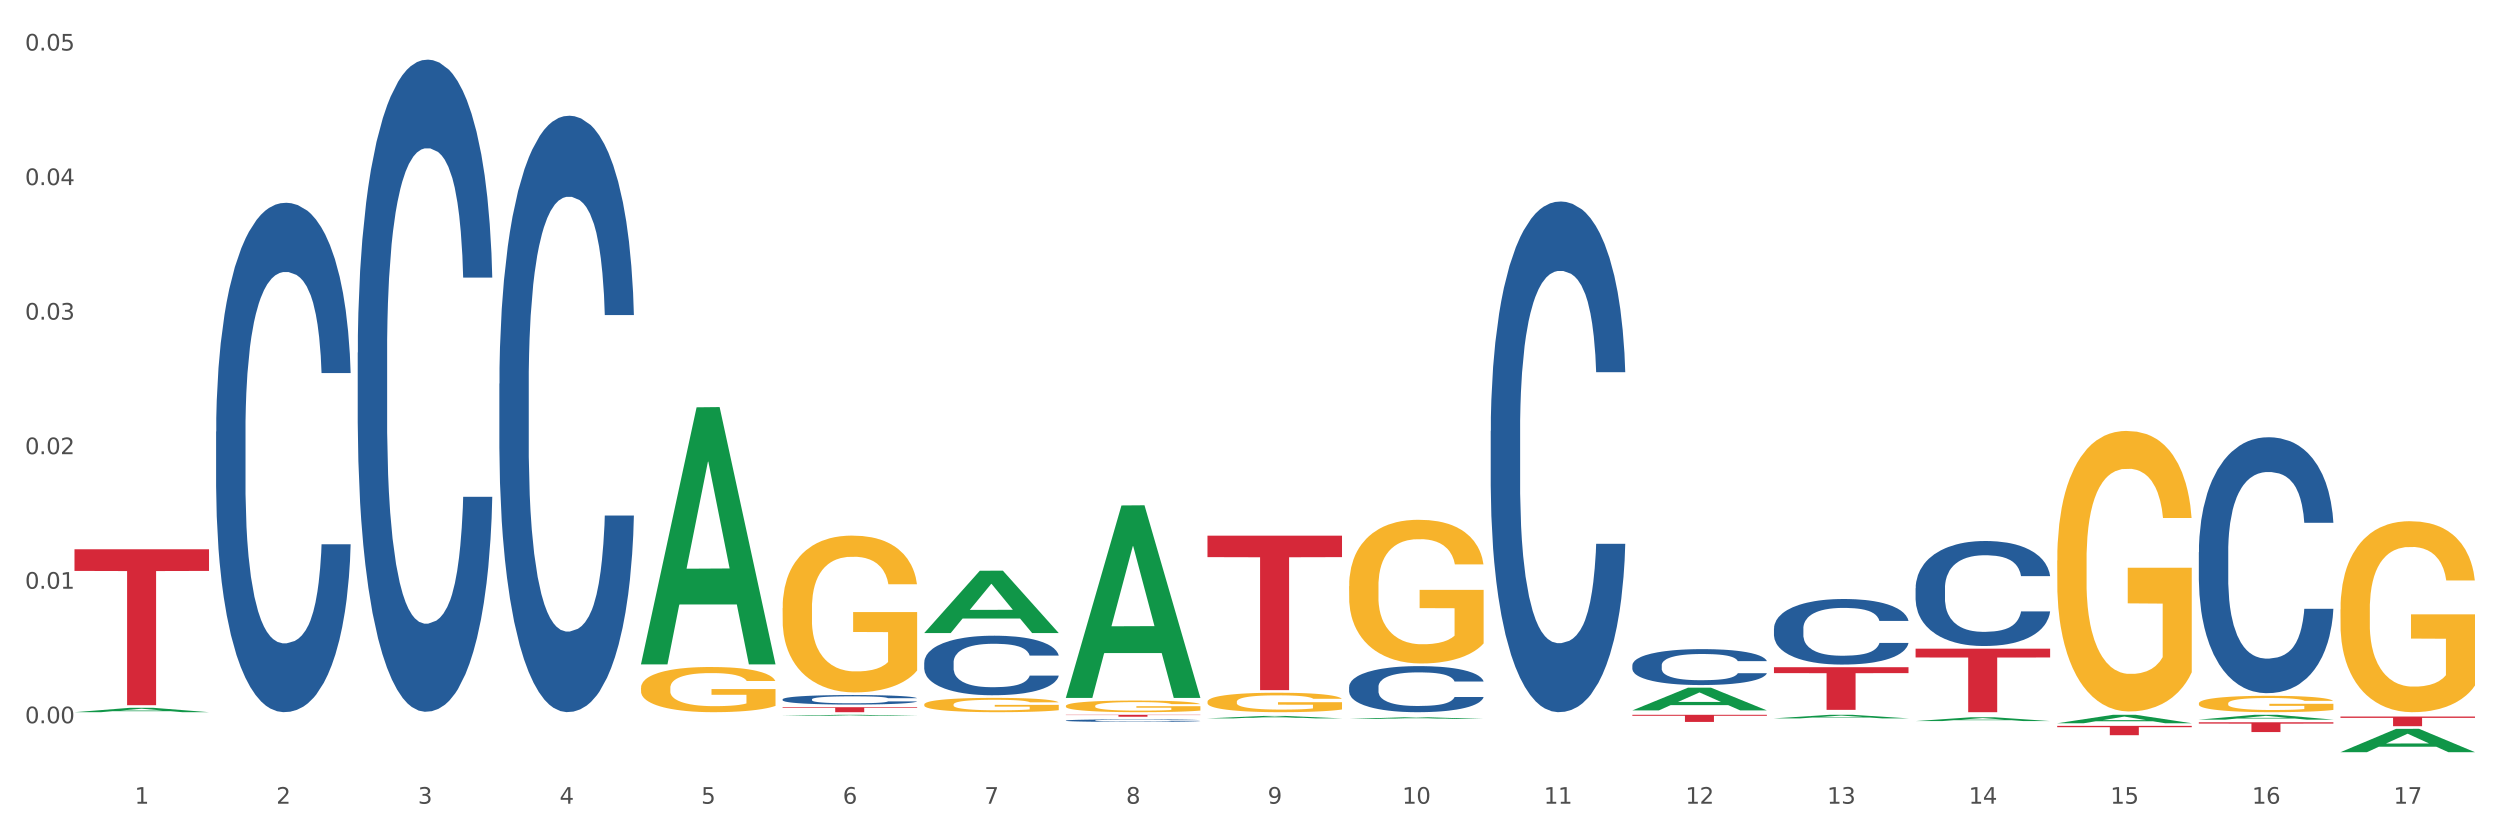 <?xml version="1.0" encoding="utf-8" standalone="no"?>
<!DOCTYPE svg PUBLIC "-//W3C//DTD SVG 1.1//EN"
  "http://www.w3.org/Graphics/SVG/1.1/DTD/svg11.dtd">
<svg xmlns:xlink="http://www.w3.org/1999/xlink" width="1080pt" height="360pt" viewBox="0 0 1080 360" xmlns="http://www.w3.org/2000/svg" version="1.1">
 <rect x="0" y="0" width="1080" height="360" fill="#333333" stroke="none"/>
 <defs>
  <style type="text/css">*{stroke-linejoin: round; stroke-linecap: butt}</style>
 </defs>
 <g id="figure_1">
  <g id="patch_1">
   <path d="M 0 360 
L 1080 360 
L 1080 0 
L 0 0 
z
" style="fill: #ffffff; stroke: #ffffff; stroke-linejoin: miter"/>
  </g>
  <g id="axes_1">
   <g id="matplotlib.axis_1">
    <g id="xtick_1">
     <g id="text_1">
      <!-- 1 -->
      <g style="fill: #4d4d4d" transform="translate(58.182 347.204) scale(0.096 -0.096)">
       <defs>
        <path id="DejaVuSans-31" d="M 794 531 
L 1825 531 
L 1825 4091 
L 703 3866 
L 703 4441 
L 1819 4666 
L 2450 4666 
L 2450 531 
L 3481 531 
L 3481 0 
L 794 0 
L 794 531 
z
" transform="scale(0.016)"/>
       </defs>
       <use xlink:href="#DejaVuSans-31"/>
      </g>
     </g>
    </g>
    <g id="xtick_2">
     <g id="text_2">
      <!-- 2 -->
      <g style="fill: #4d4d4d" transform="translate(119.364 347.204) scale(0.096 -0.096)">
       <defs>
        <path id="DejaVuSans-32" d="M 1228 531 
L 3431 531 
L 3431 0 
L 469 0 
L 469 531 
Q 828 903 1448 1529 
Q 2069 2156 2228 2338 
Q 2531 2678 2651 2914 
Q 2772 3150 2772 3378 
Q 2772 3750 2511 3984 
Q 2250 4219 1831 4219 
Q 1534 4219 1204 4116 
Q 875 4013 500 3803 
L 500 4441 
Q 881 4594 1212 4672 
Q 1544 4750 1819 4750 
Q 2544 4750 2975 4387 
Q 3406 4025 3406 3419 
Q 3406 3131 3298 2873 
Q 3191 2616 2906 2266 
Q 2828 2175 2409 1742 
Q 1991 1309 1228 531 
z
" transform="scale(0.016)"/>
       </defs>
       <use xlink:href="#DejaVuSans-32"/>
      </g>
     </g>
    </g>
    <g id="xtick_3">
     <g id="text_3">
      <!-- 3 -->
      <g style="fill: #4d4d4d" transform="translate(180.545 347.204) scale(0.096 -0.096)">
       <defs>
        <path id="DejaVuSans-33" d="M 2597 2516 
Q 3050 2419 3304 2112 
Q 3559 1806 3559 1356 
Q 3559 666 3084 287 
Q 2609 -91 1734 -91 
Q 1441 -91 1130 -33 
Q 819 25 488 141 
L 488 750 
Q 750 597 1062 519 
Q 1375 441 1716 441 
Q 2309 441 2620 675 
Q 2931 909 2931 1356 
Q 2931 1769 2642 2001 
Q 2353 2234 1838 2234 
L 1294 2234 
L 1294 2753 
L 1863 2753 
Q 2328 2753 2575 2939 
Q 2822 3125 2822 3475 
Q 2822 3834 2567 4026 
Q 2313 4219 1838 4219 
Q 1578 4219 1281 4162 
Q 984 4106 628 3988 
L 628 4550 
Q 988 4650 1302 4700 
Q 1616 4750 1894 4750 
Q 2613 4750 3031 4423 
Q 3450 4097 3450 3541 
Q 3450 3153 3228 2886 
Q 3006 2619 2597 2516 
z
" transform="scale(0.016)"/>
       </defs>
       <use xlink:href="#DejaVuSans-33"/>
      </g>
     </g>
    </g>
    <g id="xtick_4">
     <g id="text_4">
      <!-- 4 -->
      <g style="fill: #4d4d4d" transform="translate(241.726 347.204) scale(0.096 -0.096)">
       <defs>
        <path id="DejaVuSans-34" d="M 2419 4116 
L 825 1625 
L 2419 1625 
L 2419 4116 
z
M 2253 4666 
L 3047 4666 
L 3047 1625 
L 3713 1625 
L 3713 1100 
L 3047 1100 
L 3047 0 
L 2419 0 
L 2419 1100 
L 313 1100 
L 313 1709 
L 2253 4666 
z
" transform="scale(0.016)"/>
       </defs>
       <use xlink:href="#DejaVuSans-34"/>
      </g>
     </g>
    </g>
    <g id="xtick_5">
     <g id="text_5">
      <!-- 5 -->
      <g style="fill: #4d4d4d" transform="translate(302.908 347.204) scale(0.096 -0.096)">
       <defs>
        <path id="DejaVuSans-35" d="M 691 4666 
L 3169 4666 
L 3169 4134 
L 1269 4134 
L 1269 2991 
Q 1406 3038 1543 3061 
Q 1681 3084 1819 3084 
Q 2600 3084 3056 2656 
Q 3513 2228 3513 1497 
Q 3513 744 3044 326 
Q 2575 -91 1722 -91 
Q 1428 -91 1123 -41 
Q 819 9 494 109 
L 494 744 
Q 775 591 1075 516 
Q 1375 441 1709 441 
Q 2250 441 2565 725 
Q 2881 1009 2881 1497 
Q 2881 1984 2565 2268 
Q 2250 2553 1709 2553 
Q 1456 2553 1204 2497 
Q 953 2441 691 2322 
L 691 4666 
z
" transform="scale(0.016)"/>
       </defs>
       <use xlink:href="#DejaVuSans-35"/>
      </g>
     </g>
    </g>
    <g id="xtick_6">
     <g id="text_6">
      <!-- 6 -->
      <g style="fill: #4d4d4d" transform="translate(364.089 347.204) scale(0.096 -0.096)">
       <defs>
        <path id="DejaVuSans-36" d="M 2113 2584 
Q 1688 2584 1439 2293 
Q 1191 2003 1191 1497 
Q 1191 994 1439 701 
Q 1688 409 2113 409 
Q 2538 409 2786 701 
Q 3034 994 3034 1497 
Q 3034 2003 2786 2293 
Q 2538 2584 2113 2584 
z
M 3366 4563 
L 3366 3988 
Q 3128 4100 2886 4159 
Q 2644 4219 2406 4219 
Q 1781 4219 1451 3797 
Q 1122 3375 1075 2522 
Q 1259 2794 1537 2939 
Q 1816 3084 2150 3084 
Q 2853 3084 3261 2657 
Q 3669 2231 3669 1497 
Q 3669 778 3244 343 
Q 2819 -91 2113 -91 
Q 1303 -91 875 529 
Q 447 1150 447 2328 
Q 447 3434 972 4092 
Q 1497 4750 2381 4750 
Q 2619 4750 2861 4703 
Q 3103 4656 3366 4563 
z
" transform="scale(0.016)"/>
       </defs>
       <use xlink:href="#DejaVuSans-36"/>
      </g>
     </g>
    </g>
    <g id="xtick_7">
     <g id="text_7">
      <!-- 7 -->
      <g style="fill: #4d4d4d" transform="translate(425.271 347.204) scale(0.096 -0.096)">
       <defs>
        <path id="DejaVuSans-37" d="M 525 4666 
L 3525 4666 
L 3525 4397 
L 1831 0 
L 1172 0 
L 2766 4134 
L 525 4134 
L 525 4666 
z
" transform="scale(0.016)"/>
       </defs>
       <use xlink:href="#DejaVuSans-37"/>
      </g>
     </g>
    </g>
    <g id="xtick_8">
     <g id="text_8">
      <!-- 8 -->
      <g style="fill: #4d4d4d" transform="translate(486.452 347.204) scale(0.096 -0.096)">
       <defs>
        <path id="DejaVuSans-38" d="M 2034 2216 
Q 1584 2216 1326 1975 
Q 1069 1734 1069 1313 
Q 1069 891 1326 650 
Q 1584 409 2034 409 
Q 2484 409 2743 651 
Q 3003 894 3003 1313 
Q 3003 1734 2745 1975 
Q 2488 2216 2034 2216 
z
M 1403 2484 
Q 997 2584 770 2862 
Q 544 3141 544 3541 
Q 544 4100 942 4425 
Q 1341 4750 2034 4750 
Q 2731 4750 3128 4425 
Q 3525 4100 3525 3541 
Q 3525 3141 3298 2862 
Q 3072 2584 2669 2484 
Q 3125 2378 3379 2068 
Q 3634 1759 3634 1313 
Q 3634 634 3220 271 
Q 2806 -91 2034 -91 
Q 1263 -91 848 271 
Q 434 634 434 1313 
Q 434 1759 690 2068 
Q 947 2378 1403 2484 
z
M 1172 3481 
Q 1172 3119 1398 2916 
Q 1625 2713 2034 2713 
Q 2441 2713 2670 2916 
Q 2900 3119 2900 3481 
Q 2900 3844 2670 4047 
Q 2441 4250 2034 4250 
Q 1625 4250 1398 4047 
Q 1172 3844 1172 3481 
z
" transform="scale(0.016)"/>
       </defs>
       <use xlink:href="#DejaVuSans-38"/>
      </g>
     </g>
    </g>
    <g id="xtick_9">
     <g id="text_9">
      <!-- 9 -->
      <g style="fill: #4d4d4d" transform="translate(547.634 347.204) scale(0.096 -0.096)">
       <defs>
        <path id="DejaVuSans-39" d="M 703 97 
L 703 672 
Q 941 559 1184 500 
Q 1428 441 1663 441 
Q 2288 441 2617 861 
Q 2947 1281 2994 2138 
Q 2813 1869 2534 1725 
Q 2256 1581 1919 1581 
Q 1219 1581 811 2004 
Q 403 2428 403 3163 
Q 403 3881 828 4315 
Q 1253 4750 1959 4750 
Q 2769 4750 3195 4129 
Q 3622 3509 3622 2328 
Q 3622 1225 3098 567 
Q 2575 -91 1691 -91 
Q 1453 -91 1209 -44 
Q 966 3 703 97 
z
M 1959 2075 
Q 2384 2075 2632 2365 
Q 2881 2656 2881 3163 
Q 2881 3666 2632 3958 
Q 2384 4250 1959 4250 
Q 1534 4250 1286 3958 
Q 1038 3666 1038 3163 
Q 1038 2656 1286 2365 
Q 1534 2075 1959 2075 
z
" transform="scale(0.016)"/>
       </defs>
       <use xlink:href="#DejaVuSans-39"/>
      </g>
     </g>
    </g>
    <g id="xtick_10">
     <g id="text_10">
      <!-- 10 -->
      <g style="fill: #4d4d4d" transform="translate(605.761 347.204) scale(0.096 -0.096)">
       <defs>
        <path id="DejaVuSans-30" d="M 2034 4250 
Q 1547 4250 1301 3770 
Q 1056 3291 1056 2328 
Q 1056 1369 1301 889 
Q 1547 409 2034 409 
Q 2525 409 2770 889 
Q 3016 1369 3016 2328 
Q 3016 3291 2770 3770 
Q 2525 4250 2034 4250 
z
M 2034 4750 
Q 2819 4750 3233 4129 
Q 3647 3509 3647 2328 
Q 3647 1150 3233 529 
Q 2819 -91 2034 -91 
Q 1250 -91 836 529 
Q 422 1150 422 2328 
Q 422 3509 836 4129 
Q 1250 4750 2034 4750 
z
" transform="scale(0.016)"/>
       </defs>
       <use xlink:href="#DejaVuSans-31"/>
       <use xlink:href="#DejaVuSans-30" transform="translate(63.623 0)"/>
      </g>
     </g>
    </g>
    <g id="xtick_11">
     <g id="text_11">
      <!-- 11 -->
      <g style="fill: #4d4d4d" transform="translate(666.942 347.204) scale(0.096 -0.096)">
       <use xlink:href="#DejaVuSans-31"/>
       <use xlink:href="#DejaVuSans-31" transform="translate(63.623 0)"/>
      </g>
     </g>
    </g>
    <g id="xtick_12">
     <g id="text_12">
      <!-- 12 -->
      <g style="fill: #4d4d4d" transform="translate(728.124 347.204) scale(0.096 -0.096)">
       <use xlink:href="#DejaVuSans-31"/>
       <use xlink:href="#DejaVuSans-32" transform="translate(63.623 0)"/>
      </g>
     </g>
    </g>
    <g id="xtick_13">
     <g id="text_13">
      <!-- 13 -->
      <g style="fill: #4d4d4d" transform="translate(789.305 347.204) scale(0.096 -0.096)">
       <use xlink:href="#DejaVuSans-31"/>
       <use xlink:href="#DejaVuSans-33" transform="translate(63.623 0)"/>
      </g>
     </g>
    </g>
    <g id="xtick_14">
     <g id="text_14">
      <!-- 14 -->
      <g style="fill: #4d4d4d" transform="translate(850.487 347.204) scale(0.096 -0.096)">
       <use xlink:href="#DejaVuSans-31"/>
       <use xlink:href="#DejaVuSans-34" transform="translate(63.623 0)"/>
      </g>
     </g>
    </g>
    <g id="xtick_15">
     <g id="text_15">
      <!-- 15 -->
      <g style="fill: #4d4d4d" transform="translate(911.668 347.204) scale(0.096 -0.096)">
       <use xlink:href="#DejaVuSans-31"/>
       <use xlink:href="#DejaVuSans-35" transform="translate(63.623 0)"/>
      </g>
     </g>
    </g>
    <g id="xtick_16">
     <g id="text_16">
      <!-- 16 -->
      <g style="fill: #4d4d4d" transform="translate(972.849 347.204) scale(0.096 -0.096)">
       <use xlink:href="#DejaVuSans-31"/>
       <use xlink:href="#DejaVuSans-36" transform="translate(63.623 0)"/>
      </g>
     </g>
    </g>
    <g id="xtick_17">
     <g id="text_17">
      <!-- 17 -->
      <g style="fill: #4d4d4d" transform="translate(1034.031 347.204) scale(0.096 -0.096)">
       <use xlink:href="#DejaVuSans-31"/>
       <use xlink:href="#DejaVuSans-37" transform="translate(63.623 0)"/>
      </g>
     </g>
    </g>
    <g id="xtick_18"/>
    <g id="xtick_19"/>
    <g id="xtick_20"/>
    <g id="xtick_21"/>
    <g id="xtick_22"/>
    <g id="xtick_23"/>
    <g id="xtick_24"/>
    <g id="xtick_25"/>
    <g id="xtick_26"/>
    <g id="xtick_27"/>
    <g id="xtick_28"/>
    <g id="xtick_29"/>
    <g id="xtick_30"/>
    <g id="xtick_31"/>
    <g id="xtick_32"/>
    <g id="xtick_33"/>
   </g>
   <g id="matplotlib.axis_2">
    <g id="ytick_1">
     <g id="text_18">
      <!-- 0.00 -->
      <g style="fill: #4d4d4d" transform="translate(10.8 312.447) scale(0.096 -0.096)">
       <defs>
        <path id="DejaVuSans-2e" d="M 684 794 
L 1344 794 
L 1344 0 
L 684 0 
L 684 794 
z
" transform="scale(0.016)"/>
       </defs>
       <use xlink:href="#DejaVuSans-30"/>
       <use xlink:href="#DejaVuSans-2e" transform="translate(63.623 0)"/>
       <use xlink:href="#DejaVuSans-30" transform="translate(95.41 0)"/>
       <use xlink:href="#DejaVuSans-30" transform="translate(159.033 0)"/>
      </g>
     </g>
    </g>
    <g id="ytick_2">
     <g id="text_19">
      <!-- 0.01 -->
      <g style="fill: #4d4d4d" transform="translate(10.8 254.325) scale(0.096 -0.096)">
       <use xlink:href="#DejaVuSans-30"/>
       <use xlink:href="#DejaVuSans-2e" transform="translate(63.623 0)"/>
       <use xlink:href="#DejaVuSans-30" transform="translate(95.41 0)"/>
       <use xlink:href="#DejaVuSans-31" transform="translate(159.033 0)"/>
      </g>
     </g>
    </g>
    <g id="ytick_3">
     <g id="text_20">
      <!-- 0.02 -->
      <g style="fill: #4d4d4d" transform="translate(10.8 196.203) scale(0.096 -0.096)">
       <use xlink:href="#DejaVuSans-30"/>
       <use xlink:href="#DejaVuSans-2e" transform="translate(63.623 0)"/>
       <use xlink:href="#DejaVuSans-30" transform="translate(95.41 0)"/>
       <use xlink:href="#DejaVuSans-32" transform="translate(159.033 0)"/>
      </g>
     </g>
    </g>
    <g id="ytick_4">
     <g id="text_21">
      <!-- 0.03 -->
      <g style="fill: #4d4d4d" transform="translate(10.8 138.081) scale(0.096 -0.096)">
       <use xlink:href="#DejaVuSans-30"/>
       <use xlink:href="#DejaVuSans-2e" transform="translate(63.623 0)"/>
       <use xlink:href="#DejaVuSans-30" transform="translate(95.41 0)"/>
       <use xlink:href="#DejaVuSans-33" transform="translate(159.033 0)"/>
      </g>
     </g>
    </g>
    <g id="ytick_5">
     <g id="text_22">
      <!-- 0.04 -->
      <g style="fill: #4d4d4d" transform="translate(10.8 79.959) scale(0.096 -0.096)">
       <use xlink:href="#DejaVuSans-30"/>
       <use xlink:href="#DejaVuSans-2e" transform="translate(63.623 0)"/>
       <use xlink:href="#DejaVuSans-30" transform="translate(95.41 0)"/>
       <use xlink:href="#DejaVuSans-34" transform="translate(159.033 0)"/>
      </g>
     </g>
    </g>
    <g id="ytick_6">
     <g id="text_23">
      <!-- 0.05 -->
      <g style="fill: #4d4d4d" transform="translate(10.8 21.837) scale(0.096 -0.096)">
       <use xlink:href="#DejaVuSans-30"/>
       <use xlink:href="#DejaVuSans-2e" transform="translate(63.623 0)"/>
       <use xlink:href="#DejaVuSans-30" transform="translate(95.41 0)"/>
       <use xlink:href="#DejaVuSans-35" transform="translate(159.033 0)"/>
      </g>
     </g>
    </g>
    <g id="ytick_7"/>
    <g id="ytick_8"/>
    <g id="ytick_9"/>
    <g id="ytick_10"/>
    <g id="ytick_11"/>
   </g>
   <g id="PolyCollection_1">
    <path d="M 32.175 307.664 
L 32.235 307.663 
L 56.203 305.767 
L 66.15 305.765 
L 90.297 307.668 
L 78.793 307.668 
L 73.58 307.225 
L 48.833 307.225 
L 48.653 307.232 
L 43.62 307.668 
L 32.175 307.668 
L 32.175 307.664 
L 51.949 306.96 
L 70.464 306.959 
L 61.296 306.171 
L 61.176 306.167 
L 61.056 306.173 
L 51.889 306.959 
L 51.949 306.96 
L 32.175 307.664 
z
" clip-path="url(#pf7ef644717)" style="fill: #109648"/>
    <path d="M 888.715 313.578 
L 946.837 313.578 
L 946.837 314.139 
L 923.974 314.143 
L 923.974 317.614 
L 911.44 317.614 
L 911.44 314.143 
L 888.715 314.139 
L 888.715 313.582 
L 888.715 313.578 
z
" clip-path="url(#pf7ef644717)" style="fill: #d62839"/>
    <path d="M 827.533 280.218 
L 885.656 280.218 
L 885.656 284.033 
L 862.792 284.059 
L 862.792 307.668 
L 850.259 307.668 
L 850.259 284.059 
L 827.533 284.033 
L 827.533 280.244 
L 827.533 280.218 
z
" clip-path="url(#pf7ef644717)" style="fill: #d62839"/>
    <path d="M 766.352 288.234 
L 824.474 288.234 
L 824.474 290.796 
L 801.611 290.813 
L 801.611 306.669 
L 789.078 306.669 
L 789.078 290.813 
L 766.352 290.796 
L 766.352 288.251 
L 766.352 288.234 
z
" clip-path="url(#pf7ef644717)" style="fill: #d62839"/>
    <path d="M 705.171 308.8 
L 763.293 308.8 
L 763.293 309.226 
L 740.43 309.229 
L 740.43 311.864 
L 727.896 311.864 
L 727.896 309.229 
L 705.171 309.226 
L 705.171 308.803 
L 705.171 308.8 
z
" clip-path="url(#pf7ef644717)" style="fill: #d62839"/>
    <path d="M 521.626 231.404 
L 579.749 231.404 
L 579.749 240.677 
L 556.885 240.739 
L 556.885 298.129 
L 544.352 298.129 
L 544.352 240.739 
L 521.626 240.677 
L 521.626 231.467 
L 521.626 231.404 
z
" clip-path="url(#pf7ef644717)" style="fill: #d62839"/>
    <path d="M 460.445 308.8 
L 518.567 308.8 
L 518.567 308.916 
L 495.704 308.917 
L 495.704 309.635 
L 483.17 309.635 
L 483.17 308.917 
L 460.445 308.916 
L 460.445 308.801 
L 460.445 308.8 
z
" clip-path="url(#pf7ef644717)" style="fill: #d62839"/>
    <path d="M 338.082 305.506 
L 396.204 305.506 
L 396.204 305.806 
L 373.341 305.808 
L 373.341 307.668 
L 360.808 307.668 
L 360.808 305.808 
L 338.082 305.806 
L 338.082 305.508 
L 338.082 305.506 
z
" clip-path="url(#pf7ef644717)" style="fill: #d62839"/>
    <path d="M 32.175 237.273 
L 90.297 237.273 
L 90.297 246.634 
L 67.434 246.697 
L 67.434 304.633 
L 54.901 304.633 
L 54.901 246.697 
L 32.175 246.634 
L 32.175 237.336 
L 32.175 237.273 
z
" clip-path="url(#pf7ef644717)" style="fill: #d62839"/>
    <path d="M 93.356 186.474 
L 93.425 186.274 
L 93.425 180.646 
L 93.631 173.009 
L 94.387 158.941 
L 95.349 148.29 
L 96.998 135.83 
L 97.891 130.604 
L 99.059 124.776 
L 101.463 115.33 
L 104.211 107.292 
L 106.135 102.87 
L 107.578 100.057 
L 110.807 95.032 
L 112.662 92.822 
L 114.585 91.013 
L 116.234 89.807 
L 118.982 88.4 
L 121.181 87.797 
L 123.723 87.596 
L 125.853 87.797 
L 128.67 88.601 
L 132.792 91.013 
L 134.372 92.42 
L 136.502 94.831 
L 138.7 98.047 
L 140.486 101.262 
L 142.547 105.885 
L 144.677 111.914 
L 146.738 119.551 
L 148.181 126.585 
L 149.349 134.021 
L 150.38 143.065 
L 151.135 152.912 
L 151.479 161.152 
L 138.906 161.152 
L 138.563 153.716 
L 137.876 145.677 
L 137.189 140.251 
L 136.433 135.83 
L 135.265 130.805 
L 134.234 127.59 
L 132.517 123.771 
L 130.937 121.36 
L 129.631 119.953 
L 128.051 118.747 
L 124.685 117.541 
L 122.28 117.541 
L 120.769 117.943 
L 118.914 118.948 
L 117.334 120.355 
L 115.479 122.766 
L 114.036 125.379 
L 112.593 128.796 
L 111.769 131.207 
L 110.532 135.629 
L 109.708 139.246 
L 108.608 145.476 
L 107.99 149.898 
L 106.891 161.353 
L 106.41 169.794 
L 106.204 175.622 
L 106.066 182.053 
L 106.066 213.405 
L 106.479 227.473 
L 106.822 233.502 
L 107.372 240.335 
L 108.402 249.178 
L 109.914 257.819 
L 111.494 264.05 
L 112.799 267.868 
L 114.036 270.682 
L 115.273 272.892 
L 116.784 274.902 
L 118.021 276.108 
L 119.876 277.314 
L 122.074 277.917 
L 123.792 277.917 
L 127.295 276.912 
L 128.876 275.907 
L 130.387 274.5 
L 132.036 272.289 
L 133.341 269.878 
L 134.097 268.069 
L 135.334 264.251 
L 136.296 260.231 
L 137.12 255.609 
L 137.67 251.589 
L 138.288 245.56 
L 138.769 238.727 
L 138.906 235.11 
L 151.479 235.11 
L 151.204 242.345 
L 150.723 249.379 
L 149.761 258.824 
L 149.005 264.251 
L 147.838 270.883 
L 146.601 276.51 
L 144.883 282.74 
L 143.303 287.362 
L 141.654 291.382 
L 139.868 294.999 
L 136.639 300.024 
L 135.471 301.43 
L 132.998 303.842 
L 131.074 305.249 
L 128.257 306.656 
L 125.372 307.46 
L 122.349 307.66 
L 119.669 307.259 
L 116.715 306.053 
L 114.86 304.847 
L 112.799 303.038 
L 110.395 300.225 
L 108.127 296.808 
L 105.998 292.789 
L 104.005 288.166 
L 102.15 282.941 
L 99.746 274.299 
L 97.959 265.858 
L 96.654 258.02 
L 95.761 251.388 
L 94.868 242.948 
L 94.387 237.119 
L 93.631 223.051 
L 93.356 209.988 
L 93.356 186.474 
z
" clip-path="url(#pf7ef644717)" style="fill: #255c99"/>
    <path d="M 154.538 152.347 
L 154.607 152.089 
L 154.607 144.885 
L 154.813 135.108 
L 155.568 117.098 
L 156.53 103.461 
L 158.179 87.509 
L 159.072 80.82 
L 160.24 73.358 
L 162.645 61.266 
L 165.393 50.974 
L 167.317 45.314 
L 168.759 41.712 
L 171.988 35.279 
L 173.843 32.449 
L 175.767 30.133 
L 177.416 28.59 
L 180.164 26.789 
L 182.362 26.017 
L 184.904 25.759 
L 187.034 26.017 
L 189.851 27.046 
L 193.973 30.133 
L 195.553 31.934 
L 197.683 35.022 
L 199.882 39.139 
L 201.668 43.255 
L 203.729 49.173 
L 205.859 56.892 
L 207.92 66.669 
L 209.362 75.674 
L 210.53 85.194 
L 211.561 96.772 
L 212.317 109.379 
L 212.66 119.928 
L 200.088 119.928 
L 199.744 110.408 
L 199.057 100.117 
L 198.37 93.17 
L 197.614 87.509 
L 196.446 81.077 
L 195.416 76.96 
L 193.698 72.072 
L 192.118 68.984 
L 190.813 67.183 
L 189.233 65.64 
L 185.866 64.096 
L 183.462 64.096 
L 181.95 64.61 
L 180.095 65.897 
L 178.515 67.698 
L 176.66 70.785 
L 175.217 74.13 
L 173.775 78.504 
L 172.95 81.592 
L 171.713 87.252 
L 170.889 91.883 
L 169.79 99.859 
L 169.171 105.52 
L 168.072 120.185 
L 167.591 130.992 
L 167.385 138.453 
L 167.248 146.686 
L 167.248 186.824 
L 167.66 204.834 
L 168.004 212.553 
L 168.553 221.301 
L 169.584 232.622 
L 171.095 243.685 
L 172.675 251.661 
L 173.981 256.55 
L 175.217 260.152 
L 176.454 262.982 
L 177.965 265.555 
L 179.202 267.099 
L 181.057 268.642 
L 183.255 269.414 
L 184.973 269.414 
L 188.477 268.128 
L 190.057 266.841 
L 191.568 265.04 
L 193.217 262.21 
L 194.523 259.123 
L 195.278 256.807 
L 196.515 251.918 
L 197.477 246.773 
L 198.301 240.855 
L 198.851 235.709 
L 199.469 227.99 
L 199.95 219.242 
L 200.088 214.611 
L 212.66 214.611 
L 212.385 223.874 
L 211.904 232.879 
L 210.943 244.972 
L 210.187 251.918 
L 209.019 260.409 
L 207.782 267.613 
L 206.065 275.589 
L 204.485 281.507 
L 202.836 286.653 
L 201.049 291.284 
L 197.82 297.716 
L 196.652 299.517 
L 194.179 302.605 
L 192.256 304.406 
L 189.439 306.207 
L 186.553 307.236 
L 183.53 307.493 
L 180.851 306.979 
L 177.897 305.435 
L 176.042 303.891 
L 173.981 301.576 
L 171.576 297.973 
L 169.309 293.6 
L 167.179 288.454 
L 165.187 282.536 
L 163.332 275.846 
L 160.927 264.783 
L 159.141 253.977 
L 157.836 243.942 
L 156.942 235.452 
L 156.049 224.646 
L 155.568 217.184 
L 154.813 199.174 
L 154.538 182.45 
L 154.538 152.347 
z
" clip-path="url(#pf7ef644717)" style="fill: #255c99"/>
    <path d="M 215.719 165.758 
L 215.788 165.522 
L 215.788 158.934 
L 215.994 149.992 
L 216.75 133.521 
L 217.712 121.05 
L 219.36 106.461 
L 220.254 100.343 
L 221.422 93.52 
L 223.826 82.46 
L 226.574 73.048 
L 228.498 67.872 
L 229.941 64.577 
L 233.17 58.695 
L 235.025 56.107 
L 236.948 53.989 
L 238.597 52.577 
L 241.345 50.93 
L 243.544 50.224 
L 246.086 49.989 
L 248.216 50.224 
L 251.032 51.165 
L 255.155 53.989 
L 256.735 55.636 
L 258.864 58.46 
L 261.063 62.224 
L 262.849 65.989 
L 264.91 71.401 
L 267.04 78.46 
L 269.101 87.402 
L 270.544 95.637 
L 271.712 104.344 
L 272.742 114.932 
L 273.498 126.462 
L 273.842 136.109 
L 261.269 136.109 
L 260.926 127.403 
L 260.238 117.991 
L 259.551 111.638 
L 258.796 106.461 
L 257.628 100.579 
L 256.597 96.814 
L 254.88 92.343 
L 253.3 89.52 
L 251.994 87.872 
L 250.414 86.461 
L 247.048 85.049 
L 244.643 85.049 
L 243.132 85.519 
L 241.277 86.696 
L 239.696 88.343 
L 237.841 91.167 
L 236.399 94.226 
L 234.956 98.226 
L 234.132 101.049 
L 232.895 106.226 
L 232.07 110.461 
L 230.971 117.756 
L 230.353 122.932 
L 229.254 136.345 
L 228.773 146.227 
L 228.567 153.051 
L 228.429 160.581 
L 228.429 197.288 
L 228.841 213.759 
L 229.185 220.818 
L 229.735 228.819 
L 230.765 239.172 
L 232.277 249.29 
L 233.857 256.584 
L 235.162 261.055 
L 236.399 264.349 
L 237.635 266.938 
L 239.147 269.291 
L 240.383 270.702 
L 242.238 272.114 
L 244.437 272.82 
L 246.154 272.82 
L 249.658 271.644 
L 251.238 270.467 
L 252.75 268.82 
L 254.399 266.232 
L 255.704 263.408 
L 256.46 261.29 
L 257.696 256.82 
L 258.658 252.114 
L 259.483 246.702 
L 260.032 241.996 
L 260.651 234.936 
L 261.132 226.936 
L 261.269 222.701 
L 273.842 222.701 
L 273.567 231.172 
L 273.086 239.407 
L 272.124 250.466 
L 271.368 256.82 
L 270.2 264.585 
L 268.964 271.173 
L 267.246 278.467 
L 265.666 283.879 
L 264.017 288.585 
L 262.231 292.821 
L 259.002 298.703 
L 257.834 300.351 
L 255.361 303.174 
L 253.437 304.821 
L 250.62 306.468 
L 247.735 307.41 
L 244.712 307.645 
L 242.032 307.174 
L 239.078 305.763 
L 237.223 304.351 
L 235.162 302.233 
L 232.757 298.939 
L 230.49 294.939 
L 228.361 290.233 
L 226.368 284.821 
L 224.513 278.703 
L 222.109 268.585 
L 220.322 258.702 
L 219.017 249.525 
L 218.124 241.76 
L 217.231 231.878 
L 216.75 225.054 
L 215.994 208.583 
L 215.719 193.288 
L 215.719 165.758 
z
" clip-path="url(#pf7ef644717)" style="fill: #255c99"/>
    <path d="M 338.082 302.105 
L 338.151 302.101 
L 338.151 301.996 
L 338.357 301.853 
L 339.113 301.59 
L 340.074 301.39 
L 341.723 301.157 
L 342.616 301.059 
L 343.784 300.95 
L 346.189 300.773 
L 348.937 300.623 
L 350.861 300.54 
L 352.304 300.487 
L 355.533 300.393 
L 357.387 300.352 
L 359.311 300.318 
L 360.96 300.295 
L 363.708 300.269 
L 365.907 300.258 
L 368.449 300.254 
L 370.578 300.258 
L 373.395 300.273 
L 377.517 300.318 
L 379.097 300.344 
L 381.227 300.389 
L 383.426 300.45 
L 385.212 300.51 
L 387.273 300.596 
L 389.403 300.709 
L 391.464 300.852 
L 392.907 300.984 
L 394.075 301.123 
L 395.105 301.292 
L 395.861 301.477 
L 396.204 301.631 
L 383.632 301.631 
L 383.288 301.492 
L 382.601 301.341 
L 381.914 301.24 
L 381.159 301.157 
L 379.991 301.063 
L 378.96 301.003 
L 377.243 300.931 
L 375.662 300.886 
L 374.357 300.86 
L 372.777 300.837 
L 369.41 300.815 
L 367.006 300.815 
L 365.494 300.822 
L 363.639 300.841 
L 362.059 300.867 
L 360.204 300.912 
L 358.762 300.961 
L 357.319 301.025 
L 356.494 301.07 
L 355.258 301.153 
L 354.433 301.221 
L 353.334 301.338 
L 352.716 301.42 
L 351.616 301.635 
L 351.136 301.793 
L 350.929 301.902 
L 350.792 302.022 
L 350.792 302.609 
L 351.204 302.872 
L 351.548 302.985 
L 352.097 303.113 
L 353.128 303.279 
L 354.639 303.441 
L 356.22 303.557 
L 357.525 303.629 
L 358.762 303.681 
L 359.998 303.723 
L 361.51 303.76 
L 362.746 303.783 
L 364.601 303.805 
L 366.8 303.817 
L 368.517 303.817 
L 372.021 303.798 
L 373.601 303.779 
L 375.113 303.753 
L 376.762 303.711 
L 378.067 303.666 
L 378.823 303.632 
L 380.059 303.561 
L 381.021 303.486 
L 381.846 303.399 
L 382.395 303.324 
L 383.014 303.211 
L 383.494 303.083 
L 383.632 303.015 
L 396.204 303.015 
L 395.93 303.151 
L 395.449 303.282 
L 394.487 303.459 
L 393.731 303.561 
L 392.563 303.685 
L 391.327 303.79 
L 389.609 303.907 
L 388.029 303.994 
L 386.38 304.069 
L 384.594 304.136 
L 381.365 304.231 
L 380.197 304.257 
L 377.723 304.302 
L 375.8 304.328 
L 372.983 304.355 
L 370.097 304.37 
L 367.075 304.373 
L 364.395 304.366 
L 361.441 304.343 
L 359.586 304.321 
L 357.525 304.287 
L 355.12 304.234 
L 352.853 304.17 
L 350.723 304.095 
L 348.731 304.009 
L 346.876 303.911 
L 344.471 303.749 
L 342.685 303.591 
L 341.38 303.444 
L 340.487 303.32 
L 339.594 303.162 
L 339.113 303.053 
L 338.357 302.79 
L 338.082 302.545 
L 338.082 302.105 
z
" clip-path="url(#pf7ef644717)" style="fill: #255c99"/>
    <path d="M 399.263 286.18 
L 399.332 286.157 
L 399.332 285.499 
L 399.538 284.606 
L 400.294 282.962 
L 401.256 281.716 
L 402.905 280.26 
L 403.798 279.649 
L 404.966 278.968 
L 407.37 277.863 
L 410.118 276.924 
L 412.042 276.407 
L 413.485 276.078 
L 416.714 275.491 
L 418.569 275.232 
L 420.493 275.021 
L 422.141 274.88 
L 424.89 274.715 
L 427.088 274.645 
L 429.63 274.621 
L 431.76 274.645 
L 434.577 274.739 
L 438.699 275.021 
L 440.279 275.185 
L 442.409 275.467 
L 444.607 275.843 
L 446.393 276.219 
L 448.455 276.759 
L 450.584 277.464 
L 452.645 278.357 
L 454.088 279.179 
L 455.256 280.048 
L 456.287 281.106 
L 457.042 282.257 
L 457.386 283.22 
L 444.813 283.22 
L 444.47 282.351 
L 443.783 281.411 
L 443.096 280.777 
L 442.34 280.26 
L 441.172 279.673 
L 440.142 279.297 
L 438.424 278.85 
L 436.844 278.568 
L 435.538 278.404 
L 433.958 278.263 
L 430.592 278.122 
L 428.187 278.122 
L 426.676 278.169 
L 424.821 278.286 
L 423.241 278.451 
L 421.386 278.733 
L 419.943 279.038 
L 418.5 279.438 
L 417.676 279.719 
L 416.439 280.236 
L 415.615 280.659 
L 414.515 281.388 
L 413.897 281.904 
L 412.798 283.244 
L 412.317 284.23 
L 412.111 284.912 
L 411.973 285.664 
L 411.973 289.329 
L 412.386 290.973 
L 412.729 291.678 
L 413.279 292.477 
L 414.309 293.511 
L 415.821 294.521 
L 417.401 295.249 
L 418.706 295.696 
L 419.943 296.024 
L 421.18 296.283 
L 422.691 296.518 
L 423.928 296.659 
L 425.783 296.8 
L 427.981 296.87 
L 429.699 296.87 
L 433.203 296.753 
L 434.783 296.635 
L 436.294 296.471 
L 437.943 296.212 
L 439.248 295.93 
L 440.004 295.719 
L 441.241 295.273 
L 442.203 294.803 
L 443.027 294.262 
L 443.577 293.792 
L 444.195 293.088 
L 444.676 292.289 
L 444.813 291.866 
L 457.386 291.866 
L 457.111 292.712 
L 456.63 293.534 
L 455.668 294.638 
L 454.913 295.273 
L 453.745 296.048 
L 452.508 296.706 
L 450.79 297.434 
L 449.21 297.974 
L 447.561 298.444 
L 445.775 298.867 
L 442.546 299.455 
L 441.378 299.619 
L 438.905 299.901 
L 436.981 300.065 
L 434.164 300.23 
L 431.279 300.324 
L 428.256 300.347 
L 425.577 300.3 
L 422.622 300.159 
L 420.767 300.018 
L 418.706 299.807 
L 416.302 299.478 
L 414.035 299.079 
L 411.905 298.609 
L 409.912 298.068 
L 408.057 297.458 
L 405.653 296.447 
L 403.867 295.461 
L 402.561 294.544 
L 401.668 293.769 
L 400.775 292.782 
L 400.294 292.101 
L 399.538 290.456 
L 399.263 288.929 
L 399.263 286.18 
z
" clip-path="url(#pf7ef644717)" style="fill: #255c99"/>
    <path d="M 276.901 297.165 
L 276.969 297.148 
L 276.969 296.506 
L 277.107 295.953 
L 277.793 294.616 
L 278.822 293.51 
L 279.577 292.922 
L 280.332 292.44 
L 281.224 291.959 
L 282.322 291.46 
L 284.312 290.728 
L 285.547 290.354 
L 287.057 289.962 
L 289.801 289.391 
L 291.792 289.07 
L 293.85 288.803 
L 297.213 288.482 
L 299.408 288.339 
L 301.742 288.232 
L 304.555 288.161 
L 306.682 288.143 
L 311.349 288.197 
L 315.329 288.357 
L 317.25 288.482 
L 319.72 288.696 
L 321.024 288.838 
L 323.152 289.124 
L 325.347 289.498 
L 326.857 289.819 
L 329.122 290.425 
L 330.837 291.032 
L 332.415 291.781 
L 333.239 292.298 
L 333.856 292.779 
L 334.405 293.332 
L 334.954 294.206 
L 322.603 294.206 
L 322.122 293.581 
L 321.367 292.993 
L 320.269 292.422 
L 319.309 292.066 
L 317.662 291.62 
L 316.152 291.335 
L 314.574 291.121 
L 312.652 290.942 
L 311.143 290.853 
L 309.015 290.782 
L 304.83 290.8 
L 302.016 290.942 
L 300.095 291.121 
L 298.86 291.281 
L 297.762 291.46 
L 296.526 291.709 
L 295.085 292.084 
L 294.056 292.422 
L 293.027 292.85 
L 292.203 293.278 
L 291.448 293.778 
L 290.831 294.313 
L 290.35 294.865 
L 289.939 295.543 
L 289.596 296.666 
L 289.596 299.109 
L 289.733 299.662 
L 290.076 300.393 
L 290.488 300.946 
L 291.174 301.605 
L 291.792 302.051 
L 292.958 302.693 
L 294.262 303.228 
L 295.291 303.567 
L 296.321 303.852 
L 298.105 304.244 
L 300.095 304.565 
L 301.81 304.761 
L 304.143 304.94 
L 305.722 305.011 
L 307.094 305.047 
L 310.457 305.047 
L 312.858 304.993 
L 315.535 304.868 
L 317.593 304.708 
L 319.309 304.512 
L 321.23 304.191 
L 322.465 303.888 
L 322.465 300.161 
L 307.369 300.143 
L 307.369 297.665 
L 335.023 297.665 
L 335.023 304.94 
L 333.856 305.314 
L 332.553 305.653 
L 331.18 305.956 
L 329.122 306.331 
L 326.651 306.687 
L 324.455 306.937 
L 322.122 307.151 
L 319.377 307.347 
L 315.809 307.525 
L 313.613 307.597 
L 310.868 307.65 
L 307.643 307.668 
L 304.83 307.632 
L 302.085 307.543 
L 299.203 307.383 
L 296.389 307.151 
L 294.262 306.919 
L 292.135 306.634 
L 289.87 306.259 
L 288.086 305.903 
L 286.714 305.582 
L 285.204 305.172 
L 283.557 304.637 
L 282.322 304.155 
L 281.224 303.656 
L 280.057 303.014 
L 279.234 302.461 
L 278.41 301.766 
L 277.93 301.249 
L 277.381 300.446 
L 276.969 299.323 
L 276.901 297.165 
z
" clip-path="url(#pf7ef644717)" style="fill: #f7b32b"/>
    <path d="M 460.445 311.263 
L 460.514 311.262 
L 460.514 311.233 
L 460.72 311.195 
L 461.475 311.125 
L 462.437 311.071 
L 464.086 311.009 
L 464.979 310.983 
L 466.147 310.953 
L 468.552 310.906 
L 471.3 310.866 
L 473.224 310.844 
L 474.666 310.83 
L 477.895 310.804 
L 479.75 310.793 
L 481.674 310.784 
L 483.323 310.778 
L 486.071 310.771 
L 488.269 310.768 
L 490.811 310.767 
L 492.941 310.768 
L 495.758 310.772 
L 499.88 310.784 
L 501.46 310.791 
L 503.59 310.803 
L 505.789 310.82 
L 507.575 310.836 
L 509.636 310.859 
L 511.766 310.889 
L 513.827 310.927 
L 515.27 310.963 
L 516.437 311 
L 517.468 311.045 
L 518.224 311.094 
L 518.567 311.136 
L 505.995 311.136 
L 505.651 311.098 
L 504.964 311.058 
L 504.277 311.031 
L 503.521 311.009 
L 502.353 310.984 
L 501.323 310.968 
L 499.605 310.948 
L 498.025 310.936 
L 496.72 310.929 
L 495.14 310.923 
L 491.773 310.917 
L 489.369 310.917 
L 487.857 310.919 
L 486.002 310.924 
L 484.422 310.931 
L 482.567 310.943 
L 481.124 310.956 
L 479.682 310.974 
L 478.857 310.986 
L 477.621 311.008 
L 476.796 311.026 
L 475.697 311.057 
L 475.079 311.079 
L 473.979 311.137 
L 473.498 311.179 
L 473.292 311.208 
L 473.155 311.24 
L 473.155 311.397 
L 473.567 311.468 
L 473.911 311.498 
L 474.46 311.532 
L 475.491 311.577 
L 477.002 311.62 
L 478.582 311.651 
L 479.888 311.67 
L 481.124 311.684 
L 482.361 311.695 
L 483.872 311.706 
L 485.109 311.712 
L 486.964 311.718 
L 489.163 311.721 
L 490.88 311.721 
L 494.384 311.716 
L 495.964 311.711 
L 497.476 311.704 
L 499.124 311.692 
L 500.43 311.68 
L 501.186 311.671 
L 502.422 311.652 
L 503.384 311.632 
L 504.208 311.609 
L 504.758 311.589 
L 505.376 311.559 
L 505.857 311.524 
L 505.995 311.506 
L 518.567 311.506 
L 518.292 311.542 
L 517.812 311.578 
L 516.85 311.625 
L 516.094 311.652 
L 514.926 311.685 
L 513.689 311.714 
L 511.972 311.745 
L 510.392 311.768 
L 508.743 311.788 
L 506.957 311.806 
L 503.728 311.831 
L 502.56 311.838 
L 500.086 311.851 
L 498.163 311.858 
L 495.346 311.865 
L 492.46 311.869 
L 489.437 311.87 
L 486.758 311.868 
L 483.804 311.862 
L 481.949 311.856 
L 479.888 311.846 
L 477.483 311.832 
L 475.216 311.815 
L 473.086 311.795 
L 471.094 311.772 
L 469.239 311.746 
L 466.834 311.703 
L 465.048 311.66 
L 463.743 311.621 
L 462.849 311.588 
L 461.956 311.545 
L 461.475 311.516 
L 460.72 311.446 
L 460.445 311.38 
L 460.445 311.263 
z
" clip-path="url(#pf7ef644717)" style="fill: #255c99"/>
    <path d="M 643.989 186.172 
L 644.058 185.971 
L 644.058 180.33 
L 644.264 172.673 
L 645.02 158.57 
L 645.982 147.891 
L 647.63 135.399 
L 648.524 130.161 
L 649.691 124.318 
L 652.096 114.848 
L 654.844 106.789 
L 656.768 102.356 
L 658.211 99.535 
L 661.44 94.498 
L 663.295 92.282 
L 665.218 90.469 
L 666.867 89.26 
L 669.615 87.849 
L 671.814 87.245 
L 674.356 87.044 
L 676.485 87.245 
L 679.302 88.051 
L 683.424 90.469 
L 685.005 91.879 
L 687.134 94.297 
L 689.333 97.521 
L 691.119 100.744 
L 693.18 105.378 
L 695.31 111.423 
L 697.371 119.079 
L 698.814 126.131 
L 699.982 133.586 
L 701.012 142.652 
L 701.768 152.525 
L 702.112 160.786 
L 689.539 160.786 
L 689.195 153.331 
L 688.508 145.272 
L 687.821 139.832 
L 687.066 135.399 
L 685.898 130.362 
L 684.867 127.138 
L 683.15 123.31 
L 681.569 120.892 
L 680.264 119.482 
L 678.684 118.273 
L 675.318 117.064 
L 672.913 117.064 
L 671.401 117.467 
L 669.547 118.475 
L 667.966 119.885 
L 666.111 122.303 
L 664.669 124.922 
L 663.226 128.347 
L 662.401 130.765 
L 661.165 135.198 
L 660.34 138.824 
L 659.241 145.07 
L 658.623 149.503 
L 657.524 160.987 
L 657.043 169.45 
L 656.837 175.292 
L 656.699 181.74 
L 656.699 213.171 
L 657.111 227.275 
L 657.455 233.319 
L 658.004 240.17 
L 659.035 249.035 
L 660.546 257.698 
L 662.127 263.944 
L 663.432 267.773 
L 664.669 270.593 
L 665.905 272.81 
L 667.417 274.824 
L 668.653 276.033 
L 670.508 277.242 
L 672.707 277.847 
L 674.424 277.847 
L 677.928 276.839 
L 679.508 275.832 
L 681.02 274.421 
L 682.669 272.205 
L 683.974 269.787 
L 684.73 267.974 
L 685.966 264.146 
L 686.928 260.116 
L 687.753 255.482 
L 688.302 251.453 
L 688.921 245.408 
L 689.402 238.558 
L 689.539 234.931 
L 702.112 234.931 
L 701.837 242.184 
L 701.356 249.236 
L 700.394 258.706 
L 699.638 264.146 
L 698.47 270.795 
L 697.234 276.436 
L 695.516 282.682 
L 693.936 287.316 
L 692.287 291.346 
L 690.501 294.973 
L 687.272 300.01 
L 686.104 301.42 
L 683.631 303.838 
L 681.707 305.248 
L 678.89 306.658 
L 676.005 307.464 
L 672.982 307.666 
L 670.302 307.263 
L 667.348 306.054 
L 665.493 304.845 
L 663.432 303.032 
L 661.027 300.211 
L 658.76 296.786 
L 656.63 292.756 
L 654.638 288.122 
L 652.783 282.884 
L 650.378 274.22 
L 648.592 265.758 
L 647.287 257.9 
L 646.394 251.251 
L 645.501 242.789 
L 645.02 236.946 
L 644.264 222.842 
L 643.989 209.746 
L 643.989 186.172 
z
" clip-path="url(#pf7ef644717)" style="fill: #255c99"/>
    <path d="M 705.171 287.396 
L 705.239 287.382 
L 705.239 286.985 
L 705.445 286.446 
L 706.201 285.454 
L 707.163 284.702 
L 708.812 283.823 
L 709.705 283.455 
L 710.873 283.044 
L 713.277 282.377 
L 716.026 281.81 
L 717.949 281.498 
L 719.392 281.3 
L 722.621 280.946 
L 724.476 280.79 
L 726.4 280.662 
L 728.049 280.577 
L 730.797 280.478 
L 732.995 280.435 
L 735.537 280.421 
L 737.667 280.435 
L 740.484 280.492 
L 744.606 280.662 
L 746.186 280.761 
L 748.316 280.931 
L 750.514 281.158 
L 752.301 281.385 
L 754.362 281.711 
L 756.491 282.136 
L 758.552 282.675 
L 759.995 283.171 
L 761.163 283.696 
L 762.194 284.334 
L 762.949 285.028 
L 763.293 285.61 
L 750.72 285.61 
L 750.377 285.085 
L 749.69 284.518 
L 749.003 284.135 
L 748.247 283.823 
L 747.079 283.469 
L 746.049 283.242 
L 744.331 282.973 
L 742.751 282.803 
L 741.446 282.703 
L 739.865 282.618 
L 736.499 282.533 
L 734.094 282.533 
L 732.583 282.562 
L 730.728 282.633 
L 729.148 282.732 
L 727.293 282.902 
L 725.85 283.086 
L 724.407 283.327 
L 723.583 283.497 
L 722.346 283.809 
L 721.522 284.064 
L 720.423 284.504 
L 719.804 284.816 
L 718.705 285.624 
L 718.224 286.219 
L 718.018 286.63 
L 717.881 287.084 
L 717.881 289.295 
L 718.293 290.288 
L 718.636 290.713 
L 719.186 291.195 
L 720.216 291.819 
L 721.728 292.428 
L 723.308 292.868 
L 724.613 293.137 
L 725.85 293.336 
L 727.087 293.492 
L 728.598 293.633 
L 729.835 293.718 
L 731.69 293.803 
L 733.888 293.846 
L 735.606 293.846 
L 739.11 293.775 
L 740.69 293.704 
L 742.201 293.605 
L 743.85 293.449 
L 745.155 293.279 
L 745.911 293.151 
L 747.148 292.882 
L 748.11 292.598 
L 748.934 292.272 
L 749.484 291.989 
L 750.102 291.564 
L 750.583 291.082 
L 750.72 290.826 
L 763.293 290.826 
L 763.018 291.337 
L 762.537 291.833 
L 761.575 292.499 
L 760.82 292.882 
L 759.652 293.35 
L 758.415 293.747 
L 756.697 294.186 
L 755.117 294.512 
L 753.468 294.796 
L 751.682 295.051 
L 748.453 295.405 
L 747.285 295.505 
L 744.812 295.675 
L 742.888 295.774 
L 740.071 295.873 
L 737.186 295.93 
L 734.163 295.944 
L 731.484 295.916 
L 728.529 295.831 
L 726.674 295.746 
L 724.613 295.618 
L 722.209 295.42 
L 719.942 295.179 
L 717.812 294.895 
L 715.819 294.569 
L 713.965 294.2 
L 711.56 293.591 
L 709.774 292.995 
L 708.468 292.443 
L 707.575 291.975 
L 706.682 291.379 
L 706.201 290.968 
L 705.445 289.976 
L 705.171 289.054 
L 705.171 287.396 
z
" clip-path="url(#pf7ef644717)" style="fill: #255c99"/>
    <path d="M 766.352 271.498 
L 766.421 271.473 
L 766.421 270.748 
L 766.627 269.765 
L 767.383 267.953 
L 768.344 266.582 
L 769.993 264.978 
L 770.886 264.305 
L 772.054 263.555 
L 774.459 262.338 
L 777.207 261.303 
L 779.131 260.734 
L 780.573 260.372 
L 783.802 259.725 
L 785.657 259.44 
L 787.581 259.207 
L 789.23 259.052 
L 791.978 258.871 
L 794.177 258.793 
L 796.719 258.767 
L 798.848 258.793 
L 801.665 258.897 
L 805.787 259.207 
L 807.367 259.388 
L 809.497 259.699 
L 811.696 260.113 
L 813.482 260.527 
L 815.543 261.122 
L 817.673 261.898 
L 819.734 262.882 
L 821.177 263.787 
L 822.345 264.745 
L 823.375 265.909 
L 824.131 267.177 
L 824.474 268.238 
L 811.902 268.238 
L 811.558 267.281 
L 810.871 266.246 
L 810.184 265.547 
L 809.428 264.978 
L 808.261 264.331 
L 807.23 263.917 
L 805.512 263.425 
L 803.932 263.115 
L 802.627 262.933 
L 801.047 262.778 
L 797.68 262.623 
L 795.276 262.623 
L 793.764 262.675 
L 791.909 262.804 
L 790.329 262.985 
L 788.474 263.296 
L 787.031 263.632 
L 785.589 264.072 
L 784.764 264.383 
L 783.528 264.952 
L 782.703 265.418 
L 781.604 266.22 
L 780.986 266.789 
L 779.886 268.264 
L 779.405 269.351 
L 779.199 270.101 
L 779.062 270.929 
L 779.062 274.966 
L 779.474 276.777 
L 779.818 277.553 
L 780.367 278.433 
L 781.398 279.572 
L 782.909 280.684 
L 784.489 281.487 
L 785.795 281.978 
L 787.031 282.34 
L 788.268 282.625 
L 789.78 282.884 
L 791.016 283.039 
L 792.871 283.194 
L 795.07 283.272 
L 796.787 283.272 
L 800.291 283.143 
L 801.871 283.013 
L 803.383 282.832 
L 805.032 282.548 
L 806.337 282.237 
L 807.093 282.004 
L 808.329 281.512 
L 809.291 280.995 
L 810.116 280.4 
L 810.665 279.882 
L 811.283 279.106 
L 811.764 278.226 
L 811.902 277.76 
L 824.474 277.76 
L 824.2 278.692 
L 823.719 279.598 
L 822.757 280.814 
L 822.001 281.512 
L 820.833 282.366 
L 819.596 283.091 
L 817.879 283.893 
L 816.299 284.488 
L 814.65 285.006 
L 812.864 285.471 
L 809.635 286.118 
L 808.467 286.3 
L 805.993 286.61 
L 804.07 286.791 
L 801.253 286.972 
L 798.367 287.076 
L 795.344 287.102 
L 792.665 287.05 
L 789.711 286.895 
L 787.856 286.739 
L 785.795 286.507 
L 783.39 286.144 
L 781.123 285.704 
L 778.993 285.187 
L 777.001 284.592 
L 775.146 283.919 
L 772.741 282.806 
L 770.955 281.719 
L 769.65 280.71 
L 768.757 279.856 
L 767.863 278.77 
L 767.383 278.019 
L 766.627 276.208 
L 766.352 274.526 
L 766.352 271.498 
z
" clip-path="url(#pf7ef644717)" style="fill: #255c99"/>
    <path d="M 827.533 254.098 
L 827.602 254.056 
L 827.602 252.896 
L 827.808 251.321 
L 828.564 248.42 
L 829.526 246.224 
L 831.175 243.655 
L 832.068 242.577 
L 833.236 241.376 
L 835.64 239.428 
L 838.388 237.77 
L 840.312 236.859 
L 841.755 236.278 
L 844.984 235.242 
L 846.839 234.787 
L 848.762 234.414 
L 850.411 234.165 
L 853.159 233.875 
L 855.358 233.751 
L 857.9 233.709 
L 860.03 233.751 
L 862.847 233.916 
L 866.969 234.414 
L 868.549 234.704 
L 870.679 235.201 
L 872.877 235.864 
L 874.663 236.527 
L 876.724 237.48 
L 878.854 238.723 
L 880.915 240.298 
L 882.358 241.749 
L 883.526 243.282 
L 884.557 245.147 
L 885.312 247.177 
L 885.656 248.876 
L 873.083 248.876 
L 872.74 247.343 
L 872.053 245.685 
L 871.366 244.566 
L 870.61 243.655 
L 869.442 242.619 
L 868.411 241.956 
L 866.694 241.168 
L 865.114 240.671 
L 863.808 240.381 
L 862.228 240.132 
L 858.862 239.884 
L 856.457 239.884 
L 854.946 239.967 
L 853.091 240.174 
L 851.511 240.464 
L 849.656 240.961 
L 848.213 241.5 
L 846.77 242.204 
L 845.946 242.702 
L 844.709 243.613 
L 843.885 244.359 
L 842.785 245.644 
L 842.167 246.556 
L 841.068 248.918 
L 840.587 250.658 
L 840.381 251.86 
L 840.243 253.186 
L 840.243 259.651 
L 840.656 262.552 
L 840.999 263.795 
L 841.549 265.204 
L 842.579 267.027 
L 844.091 268.809 
L 845.671 270.094 
L 846.976 270.881 
L 848.213 271.461 
L 849.45 271.917 
L 850.961 272.331 
L 852.198 272.58 
L 854.053 272.829 
L 856.251 272.953 
L 857.969 272.953 
L 861.472 272.746 
L 863.053 272.539 
L 864.564 272.249 
L 866.213 271.793 
L 867.518 271.295 
L 868.274 270.922 
L 869.511 270.135 
L 870.472 269.306 
L 871.297 268.353 
L 871.847 267.524 
L 872.465 266.281 
L 872.946 264.872 
L 873.083 264.126 
L 885.656 264.126 
L 885.381 265.618 
L 884.9 267.068 
L 883.938 269.016 
L 883.182 270.135 
L 882.015 271.503 
L 880.778 272.663 
L 879.06 273.948 
L 877.48 274.901 
L 875.831 275.729 
L 874.045 276.475 
L 870.816 277.511 
L 869.648 277.802 
L 867.175 278.299 
L 865.251 278.589 
L 862.434 278.879 
L 859.549 279.045 
L 856.526 279.086 
L 853.846 279.003 
L 850.892 278.755 
L 849.037 278.506 
L 846.976 278.133 
L 844.572 277.553 
L 842.304 276.848 
L 840.175 276.02 
L 838.182 275.066 
L 836.327 273.989 
L 833.923 272.207 
L 832.136 270.467 
L 830.831 268.85 
L 829.938 267.483 
L 829.045 265.742 
L 828.564 264.541 
L 827.808 261.64 
L 827.533 258.946 
L 827.533 254.098 
z
" clip-path="url(#pf7ef644717)" style="fill: #255c99"/>
    <path d="M 949.896 238.566 
L 949.965 238.465 
L 949.965 235.638 
L 950.171 231.801 
L 950.927 224.732 
L 951.889 219.381 
L 953.537 213.12 
L 954.431 210.495 
L 955.599 207.566 
L 958.003 202.82 
L 960.751 198.781 
L 962.675 196.56 
L 964.118 195.146 
L 967.347 192.622 
L 969.202 191.511 
L 971.125 190.602 
L 972.774 189.996 
L 975.522 189.29 
L 977.721 188.987 
L 980.263 188.886 
L 982.393 188.987 
L 985.209 189.391 
L 989.331 190.602 
L 990.912 191.309 
L 993.041 192.521 
L 995.24 194.137 
L 997.026 195.752 
L 999.087 198.075 
L 1001.217 201.104 
L 1003.278 204.941 
L 1004.721 208.475 
L 1005.889 212.211 
L 1006.919 216.755 
L 1007.675 221.703 
L 1008.019 225.843 
L 995.446 225.843 
L 995.103 222.107 
L 994.415 218.068 
L 993.728 215.342 
L 992.973 213.12 
L 991.805 210.596 
L 990.774 208.98 
L 989.057 207.061 
L 987.477 205.85 
L 986.171 205.143 
L 984.591 204.537 
L 981.225 203.931 
L 978.82 203.931 
L 977.309 204.133 
L 975.454 204.638 
L 973.873 205.345 
L 972.018 206.557 
L 970.576 207.869 
L 969.133 209.586 
L 968.309 210.798 
L 967.072 213.019 
L 966.247 214.837 
L 965.148 217.967 
L 964.53 220.188 
L 963.431 225.944 
L 962.95 230.185 
L 962.744 233.113 
L 962.606 236.345 
L 962.606 252.097 
L 963.018 259.165 
L 963.362 262.195 
L 963.912 265.628 
L 964.942 270.071 
L 966.454 274.413 
L 968.034 277.543 
L 969.339 279.462 
L 970.576 280.875 
L 971.812 281.986 
L 973.324 282.996 
L 974.56 283.602 
L 976.415 284.208 
L 978.614 284.51 
L 980.331 284.51 
L 983.835 284.006 
L 985.415 283.501 
L 986.927 282.794 
L 988.576 281.683 
L 989.881 280.471 
L 990.637 279.563 
L 991.873 277.644 
L 992.835 275.625 
L 993.66 273.302 
L 994.209 271.283 
L 994.828 268.253 
L 995.309 264.82 
L 995.446 263.002 
L 1008.019 263.002 
L 1007.744 266.638 
L 1007.263 270.172 
L 1006.301 274.918 
L 1005.545 277.644 
L 1004.377 280.976 
L 1003.141 283.804 
L 1001.423 286.934 
L 999.843 289.256 
L 998.194 291.276 
L 996.408 293.093 
L 993.179 295.618 
L 992.011 296.325 
L 989.538 297.536 
L 987.614 298.243 
L 984.797 298.95 
L 981.912 299.354 
L 978.889 299.455 
L 976.209 299.253 
L 973.255 298.647 
L 971.4 298.041 
L 969.339 297.132 
L 966.934 295.719 
L 964.667 294.002 
L 962.538 291.983 
L 960.545 289.66 
L 958.69 287.035 
L 956.286 282.693 
L 954.499 278.452 
L 953.194 274.514 
L 952.301 271.182 
L 951.408 266.941 
L 950.927 264.012 
L 950.171 256.944 
L 949.896 250.38 
L 949.896 238.566 
z
" clip-path="url(#pf7ef644717)" style="fill: #255c99"/>
    <path d="M 1011.078 263.282 
L 1011.146 263.207 
L 1011.146 260.494 
L 1011.284 258.158 
L 1011.97 252.506 
L 1012.999 247.834 
L 1013.754 245.347 
L 1014.509 243.312 
L 1015.401 241.278 
L 1016.499 239.168 
L 1018.489 236.078 
L 1019.724 234.495 
L 1021.234 232.837 
L 1023.978 230.426 
L 1025.969 229.07 
L 1028.027 227.939 
L 1031.39 226.583 
L 1033.585 225.98 
L 1035.919 225.528 
L 1038.732 225.226 
L 1040.859 225.151 
L 1045.526 225.377 
L 1049.506 226.055 
L 1051.427 226.583 
L 1053.897 227.487 
L 1055.201 228.09 
L 1057.328 229.296 
L 1059.524 230.878 
L 1061.034 232.235 
L 1063.299 234.797 
L 1065.014 237.359 
L 1066.592 240.524 
L 1067.416 242.709 
L 1068.033 244.744 
L 1068.582 247.08 
L 1069.131 250.773 
L 1056.78 250.773 
L 1056.299 248.135 
L 1055.544 245.648 
L 1054.446 243.237 
L 1053.486 241.73 
L 1051.839 239.846 
L 1050.329 238.64 
L 1048.751 237.736 
L 1046.829 236.982 
L 1045.32 236.605 
L 1043.192 236.304 
L 1039.007 236.379 
L 1036.193 236.982 
L 1034.272 237.736 
L 1033.037 238.414 
L 1031.939 239.168 
L 1030.703 240.223 
L 1029.262 241.805 
L 1028.233 243.237 
L 1027.204 245.045 
L 1026.38 246.854 
L 1025.625 248.964 
L 1025.008 251.225 
L 1024.527 253.561 
L 1024.116 256.425 
L 1023.773 261.172 
L 1023.773 271.496 
L 1023.91 273.832 
L 1024.253 276.922 
L 1024.665 279.258 
L 1025.351 282.046 
L 1025.969 283.93 
L 1027.135 286.643 
L 1028.439 288.904 
L 1029.468 290.336 
L 1030.498 291.541 
L 1032.282 293.199 
L 1034.272 294.556 
L 1035.987 295.385 
L 1038.32 296.138 
L 1039.899 296.44 
L 1041.271 296.59 
L 1044.634 296.59 
L 1047.035 296.364 
L 1049.712 295.837 
L 1051.77 295.159 
L 1053.486 294.33 
L 1055.407 292.973 
L 1056.642 291.692 
L 1056.642 275.942 
L 1041.546 275.867 
L 1041.546 265.392 
L 1069.2 265.392 
L 1069.2 296.138 
L 1068.033 297.721 
L 1066.73 299.152 
L 1065.357 300.434 
L 1063.299 302.016 
L 1060.828 303.523 
L 1058.632 304.578 
L 1056.299 305.483 
L 1053.554 306.311 
L 1049.986 307.065 
L 1047.79 307.367 
L 1045.045 307.593 
L 1041.82 307.668 
L 1039.007 307.517 
L 1036.262 307.14 
L 1033.38 306.462 
L 1030.566 305.483 
L 1028.439 304.503 
L 1026.312 303.297 
L 1024.047 301.715 
L 1022.263 300.207 
L 1020.891 298.851 
L 1019.381 297.118 
L 1017.734 294.857 
L 1016.499 292.822 
L 1015.401 290.712 
L 1014.234 288 
L 1013.411 285.663 
L 1012.587 282.724 
L 1012.107 280.539 
L 1011.558 277.148 
L 1011.146 272.4 
L 1011.078 263.282 
z
" clip-path="url(#pf7ef644717)" style="fill: #f7b32b"/>
    <path d="M 949.896 303.859 
L 949.965 303.853 
L 949.965 303.62 
L 950.102 303.419 
L 950.788 302.934 
L 951.818 302.534 
L 952.572 302.32 
L 953.327 302.146 
L 954.219 301.971 
L 955.317 301.79 
L 957.307 301.525 
L 958.543 301.389 
L 960.052 301.247 
L 962.797 301.04 
L 964.787 300.923 
L 966.846 300.826 
L 970.208 300.71 
L 972.404 300.658 
L 974.737 300.619 
L 977.551 300.594 
L 979.678 300.587 
L 984.344 300.607 
L 988.324 300.665 
L 990.246 300.71 
L 992.716 300.788 
L 994.02 300.839 
L 996.147 300.943 
L 998.343 301.079 
L 999.853 301.195 
L 1002.117 301.415 
L 1003.833 301.635 
L 1005.411 301.906 
L 1006.234 302.094 
L 1006.852 302.268 
L 1007.401 302.469 
L 1007.95 302.786 
L 995.598 302.786 
L 995.118 302.559 
L 994.363 302.346 
L 993.265 302.139 
L 992.304 302.01 
L 990.657 301.848 
L 989.148 301.745 
L 987.569 301.667 
L 985.648 301.602 
L 984.138 301.57 
L 982.011 301.544 
L 977.825 301.551 
L 975.012 301.602 
L 973.09 301.667 
L 971.855 301.725 
L 970.757 301.79 
L 969.522 301.88 
L 968.081 302.016 
L 967.052 302.139 
L 966.022 302.294 
L 965.199 302.449 
L 964.444 302.631 
L 963.826 302.825 
L 963.346 303.025 
L 962.934 303.271 
L 962.591 303.678 
L 962.591 304.564 
L 962.728 304.764 
L 963.072 305.03 
L 963.483 305.23 
L 964.169 305.469 
L 964.787 305.631 
L 965.954 305.864 
L 967.257 306.058 
L 968.287 306.181 
L 969.316 306.284 
L 971.1 306.426 
L 973.09 306.543 
L 974.806 306.614 
L 977.139 306.679 
L 978.717 306.704 
L 980.09 306.717 
L 983.452 306.717 
L 985.854 306.698 
L 988.53 306.653 
L 990.589 306.594 
L 992.304 306.523 
L 994.226 306.407 
L 995.461 306.297 
L 995.461 304.946 
L 980.364 304.939 
L 980.364 304.04 
L 1008.019 304.04 
L 1008.019 306.679 
L 1006.852 306.814 
L 1005.548 306.937 
L 1004.176 307.047 
L 1002.117 307.183 
L 999.647 307.312 
L 997.451 307.403 
L 995.118 307.48 
L 992.373 307.552 
L 988.805 307.616 
L 986.609 307.642 
L 983.864 307.661 
L 980.639 307.668 
L 977.825 307.655 
L 975.08 307.623 
L 972.198 307.564 
L 969.385 307.48 
L 967.257 307.396 
L 965.13 307.293 
L 962.866 307.157 
L 961.082 307.028 
L 959.709 306.911 
L 958.199 306.763 
L 956.553 306.569 
L 955.317 306.394 
L 954.219 306.213 
L 953.053 305.98 
L 952.229 305.78 
L 951.406 305.528 
L 950.926 305.34 
L 950.377 305.049 
L 949.965 304.642 
L 949.896 303.859 
z
" clip-path="url(#pf7ef644717)" style="fill: #f7b32b"/>
    <path d="M 888.715 242.163 
L 888.783 242.053 
L 888.783 238.068 
L 888.921 234.637 
L 889.607 226.335 
L 890.636 219.472 
L 891.391 215.82 
L 892.146 212.831 
L 893.038 209.842 
L 894.136 206.743 
L 896.126 202.205 
L 897.361 199.881 
L 898.871 197.445 
L 901.616 193.903 
L 903.606 191.911 
L 905.664 190.251 
L 909.027 188.258 
L 911.223 187.373 
L 913.556 186.709 
L 916.369 186.266 
L 918.497 186.155 
L 923.163 186.487 
L 927.143 187.483 
L 929.064 188.258 
L 931.535 189.587 
L 932.838 190.472 
L 934.966 192.243 
L 937.162 194.567 
L 938.671 196.56 
L 940.936 200.323 
L 942.651 204.087 
L 944.23 208.736 
L 945.053 211.946 
L 945.671 214.934 
L 946.22 218.365 
L 946.769 223.789 
L 934.417 223.789 
L 933.936 219.915 
L 933.182 216.262 
L 932.084 212.72 
L 931.123 210.507 
L 929.476 207.739 
L 927.966 205.968 
L 926.388 204.64 
L 924.467 203.533 
L 922.957 202.98 
L 920.83 202.537 
L 916.644 202.648 
L 913.83 203.533 
L 911.909 204.64 
L 910.674 205.636 
L 909.576 206.743 
L 908.341 208.293 
L 906.899 210.617 
L 905.87 212.72 
L 904.841 215.377 
L 904.017 218.033 
L 903.263 221.133 
L 902.645 224.453 
L 902.165 227.885 
L 901.753 232.091 
L 901.41 239.064 
L 901.41 254.228 
L 901.547 257.66 
L 901.89 262.198 
L 902.302 265.629 
L 902.988 269.725 
L 903.606 272.492 
L 904.772 276.477 
L 906.076 279.797 
L 907.105 281.901 
L 908.135 283.672 
L 909.919 286.107 
L 911.909 288.099 
L 913.624 289.317 
L 915.958 290.424 
L 917.536 290.866 
L 918.908 291.088 
L 922.271 291.088 
L 924.672 290.756 
L 927.349 289.981 
L 929.407 288.985 
L 931.123 287.767 
L 933.044 285.775 
L 934.279 283.893 
L 934.279 260.759 
L 919.183 260.648 
L 919.183 245.263 
L 946.837 245.263 
L 946.837 290.424 
L 945.671 292.748 
L 944.367 294.851 
L 942.994 296.733 
L 940.936 299.057 
L 938.465 301.271 
L 936.269 302.821 
L 933.936 304.149 
L 931.191 305.366 
L 927.623 306.473 
L 925.427 306.916 
L 922.682 307.248 
L 919.457 307.359 
L 916.644 307.137 
L 913.899 306.584 
L 911.017 305.588 
L 908.203 304.149 
L 906.076 302.71 
L 903.949 300.939 
L 901.684 298.614 
L 899.9 296.401 
L 898.528 294.408 
L 897.018 291.862 
L 895.371 288.542 
L 894.136 285.553 
L 893.038 282.454 
L 891.871 278.469 
L 891.048 275.038 
L 890.224 270.721 
L 889.744 267.511 
L 889.195 262.53 
L 888.783 255.557 
L 888.715 242.163 
z
" clip-path="url(#pf7ef644717)" style="fill: #f7b32b"/>
    <path d="M 582.808 253.233 
L 582.876 253.177 
L 582.876 251.135 
L 583.014 249.378 
L 583.7 245.125 
L 584.729 241.609 
L 585.484 239.738 
L 586.239 238.207 
L 587.131 236.676 
L 588.229 235.089 
L 590.219 232.764 
L 591.454 231.573 
L 592.964 230.326 
L 595.709 228.511 
L 597.699 227.491 
L 599.757 226.64 
L 603.12 225.62 
L 605.316 225.166 
L 607.649 224.826 
L 610.462 224.599 
L 612.589 224.542 
L 617.256 224.712 
L 621.236 225.223 
L 623.157 225.62 
L 625.628 226.3 
L 626.931 226.754 
L 629.059 227.661 
L 631.254 228.852 
L 632.764 229.872 
L 635.029 231.8 
L 636.744 233.728 
L 638.322 236.109 
L 639.146 237.754 
L 639.764 239.285 
L 640.312 241.042 
L 640.861 243.821 
L 628.51 243.821 
L 628.029 241.836 
L 627.274 239.965 
L 626.176 238.151 
L 625.216 237.017 
L 623.569 235.599 
L 622.059 234.692 
L 620.481 234.011 
L 618.56 233.444 
L 617.05 233.161 
L 614.923 232.934 
L 610.737 232.991 
L 607.923 233.444 
L 606.002 234.011 
L 604.767 234.522 
L 603.669 235.089 
L 602.433 235.883 
L 600.992 237.073 
L 599.963 238.151 
L 598.934 239.511 
L 598.11 240.872 
L 597.355 242.46 
L 596.738 244.161 
L 596.258 245.919 
L 595.846 248.073 
L 595.503 251.646 
L 595.503 259.414 
L 595.64 261.172 
L 595.983 263.496 
L 596.395 265.254 
L 597.081 267.352 
L 597.699 268.77 
L 598.865 270.811 
L 600.169 272.512 
L 601.198 273.589 
L 602.228 274.496 
L 604.012 275.744 
L 606.002 276.765 
L 607.717 277.388 
L 610.05 277.955 
L 611.629 278.182 
L 613.001 278.295 
L 616.364 278.295 
L 618.765 278.125 
L 621.442 277.728 
L 623.5 277.218 
L 625.216 276.594 
L 627.137 275.574 
L 628.372 274.61 
L 628.372 262.759 
L 613.276 262.703 
L 613.276 254.821 
L 640.93 254.821 
L 640.93 277.955 
L 639.764 279.146 
L 638.46 280.223 
L 637.087 281.187 
L 635.029 282.378 
L 632.558 283.512 
L 630.362 284.306 
L 628.029 284.986 
L 625.284 285.61 
L 621.716 286.177 
L 619.52 286.404 
L 616.775 286.574 
L 613.55 286.631 
L 610.737 286.517 
L 607.992 286.234 
L 605.11 285.723 
L 602.296 284.986 
L 600.169 284.249 
L 598.042 283.342 
L 595.777 282.151 
L 593.993 281.017 
L 592.621 279.997 
L 591.111 278.692 
L 589.464 276.991 
L 588.229 275.46 
L 587.131 273.873 
L 585.964 271.831 
L 585.141 270.074 
L 584.317 267.862 
L 583.837 266.218 
L 583.288 263.666 
L 582.876 260.094 
L 582.808 253.233 
z
" clip-path="url(#pf7ef644717)" style="fill: #f7b32b"/>
    <path d="M 521.626 303.146 
L 521.695 303.138 
L 521.695 302.862 
L 521.832 302.624 
L 522.518 302.048 
L 523.548 301.572 
L 524.303 301.319 
L 525.057 301.111 
L 525.949 300.904 
L 527.047 300.689 
L 529.037 300.374 
L 530.273 300.213 
L 531.782 300.044 
L 534.527 299.799 
L 536.517 299.66 
L 538.576 299.545 
L 541.938 299.407 
L 544.134 299.346 
L 546.467 299.3 
L 549.281 299.269 
L 551.408 299.261 
L 556.074 299.284 
L 560.054 299.353 
L 561.976 299.407 
L 564.446 299.499 
L 565.75 299.561 
L 567.877 299.683 
L 570.073 299.845 
L 571.583 299.983 
L 573.847 300.244 
L 575.563 300.505 
L 577.141 300.827 
L 577.965 301.05 
L 578.582 301.257 
L 579.131 301.495 
L 579.68 301.871 
L 567.328 301.871 
L 566.848 301.603 
L 566.093 301.349 
L 564.995 301.104 
L 564.034 300.95 
L 562.387 300.758 
L 560.878 300.635 
L 559.299 300.543 
L 557.378 300.467 
L 555.868 300.428 
L 553.741 300.397 
L 549.555 300.405 
L 546.742 300.467 
L 544.82 300.543 
L 543.585 300.612 
L 542.487 300.689 
L 541.252 300.797 
L 539.811 300.958 
L 538.782 301.104 
L 537.752 301.288 
L 536.929 301.472 
L 536.174 301.687 
L 535.556 301.918 
L 535.076 302.156 
L 534.664 302.447 
L 534.321 302.931 
L 534.321 303.983 
L 534.459 304.221 
L 534.802 304.536 
L 535.213 304.774 
L 535.9 305.058 
L 536.517 305.25 
L 537.684 305.526 
L 538.988 305.756 
L 540.017 305.902 
L 541.046 306.025 
L 542.83 306.194 
L 544.82 306.332 
L 546.536 306.417 
L 548.869 306.493 
L 550.447 306.524 
L 551.82 306.539 
L 555.182 306.539 
L 557.584 306.516 
L 560.26 306.463 
L 562.319 306.393 
L 564.034 306.309 
L 565.956 306.171 
L 567.191 306.04 
L 567.191 304.436 
L 552.094 304.428 
L 552.094 303.361 
L 579.749 303.361 
L 579.749 306.493 
L 578.582 306.655 
L 577.278 306.8 
L 575.906 306.931 
L 573.847 307.092 
L 571.377 307.246 
L 569.181 307.353 
L 566.848 307.445 
L 564.103 307.53 
L 560.535 307.607 
L 558.339 307.637 
L 555.594 307.66 
L 552.369 307.668 
L 549.555 307.653 
L 546.81 307.614 
L 543.928 307.545 
L 541.115 307.445 
L 538.988 307.345 
L 536.86 307.223 
L 534.596 307.061 
L 532.812 306.908 
L 531.439 306.77 
L 529.93 306.593 
L 528.283 306.363 
L 527.047 306.155 
L 525.949 305.941 
L 524.783 305.664 
L 523.959 305.426 
L 523.136 305.127 
L 522.656 304.904 
L 522.107 304.559 
L 521.695 304.075 
L 521.626 303.146 
z
" clip-path="url(#pf7ef644717)" style="fill: #f7b32b"/>
    <path d="M 460.445 304.961 
L 460.514 304.956 
L 460.514 304.79 
L 460.651 304.648 
L 461.337 304.303 
L 462.366 304.018 
L 463.121 303.867 
L 463.876 303.742 
L 464.768 303.618 
L 465.866 303.49 
L 467.856 303.301 
L 469.091 303.205 
L 470.601 303.104 
L 473.346 302.956 
L 475.336 302.874 
L 477.394 302.805 
L 480.757 302.722 
L 482.953 302.685 
L 485.286 302.658 
L 488.099 302.639 
L 490.227 302.635 
L 494.893 302.649 
L 498.873 302.69 
L 500.794 302.722 
L 503.265 302.777 
L 504.568 302.814 
L 506.696 302.888 
L 508.892 302.984 
L 510.401 303.067 
L 512.666 303.223 
L 514.381 303.379 
L 515.96 303.572 
L 516.783 303.706 
L 517.401 303.83 
L 517.95 303.972 
L 518.499 304.198 
L 506.147 304.198 
L 505.666 304.037 
L 504.912 303.885 
L 503.814 303.738 
L 502.853 303.646 
L 501.206 303.531 
L 499.696 303.457 
L 498.118 303.402 
L 496.197 303.356 
L 494.687 303.333 
L 492.56 303.315 
L 488.374 303.32 
L 485.56 303.356 
L 483.639 303.402 
L 482.404 303.444 
L 481.306 303.49 
L 480.071 303.554 
L 478.63 303.651 
L 477.6 303.738 
L 476.571 303.848 
L 475.747 303.959 
L 474.993 304.087 
L 474.375 304.225 
L 473.895 304.368 
L 473.483 304.542 
L 473.14 304.832 
L 473.14 305.462 
L 473.277 305.604 
L 473.62 305.793 
L 474.032 305.935 
L 474.718 306.105 
L 475.336 306.22 
L 476.502 306.385 
L 477.806 306.523 
L 478.835 306.611 
L 479.865 306.684 
L 481.649 306.785 
L 483.639 306.868 
L 485.354 306.919 
L 487.688 306.965 
L 489.266 306.983 
L 490.638 306.992 
L 494.001 306.992 
L 496.403 306.978 
L 499.079 306.946 
L 501.137 306.905 
L 502.853 306.854 
L 504.774 306.772 
L 506.01 306.693 
L 506.01 305.733 
L 490.913 305.728 
L 490.913 305.089 
L 518.567 305.089 
L 518.567 306.965 
L 517.401 307.061 
L 516.097 307.149 
L 514.724 307.227 
L 512.666 307.323 
L 510.195 307.415 
L 508 307.479 
L 505.666 307.535 
L 502.922 307.585 
L 499.353 307.631 
L 497.157 307.65 
L 494.413 307.663 
L 491.187 307.668 
L 488.374 307.659 
L 485.629 307.636 
L 482.747 307.594 
L 479.933 307.535 
L 477.806 307.475 
L 475.679 307.401 
L 473.414 307.305 
L 471.63 307.213 
L 470.258 307.13 
L 468.748 307.024 
L 467.101 306.887 
L 465.866 306.762 
L 464.768 306.634 
L 463.601 306.468 
L 462.778 306.326 
L 461.955 306.146 
L 461.474 306.013 
L 460.925 305.806 
L 460.514 305.517 
L 460.445 304.961 
z
" clip-path="url(#pf7ef644717)" style="fill: #f7b32b"/>
    <path d="M 399.263 304.339 
L 399.332 304.334 
L 399.332 304.13 
L 399.469 303.955 
L 400.156 303.531 
L 401.185 303.181 
L 401.94 302.994 
L 402.695 302.842 
L 403.587 302.689 
L 404.685 302.531 
L 406.675 302.299 
L 407.91 302.18 
L 409.419 302.056 
L 412.164 301.875 
L 414.154 301.773 
L 416.213 301.689 
L 419.575 301.587 
L 421.771 301.542 
L 424.104 301.508 
L 426.918 301.485 
L 429.045 301.48 
L 433.711 301.496 
L 437.691 301.547 
L 439.613 301.587 
L 442.083 301.655 
L 443.387 301.7 
L 445.514 301.79 
L 447.71 301.909 
L 449.22 302.011 
L 451.484 302.203 
L 453.2 302.395 
L 454.778 302.632 
L 455.602 302.796 
L 456.219 302.949 
L 456.768 303.124 
L 457.317 303.401 
L 444.965 303.401 
L 444.485 303.203 
L 443.73 303.017 
L 442.632 302.836 
L 441.672 302.723 
L 440.025 302.582 
L 438.515 302.491 
L 436.937 302.423 
L 435.015 302.367 
L 433.506 302.339 
L 431.378 302.316 
L 427.192 302.322 
L 424.379 302.367 
L 422.458 302.423 
L 421.222 302.474 
L 420.124 302.531 
L 418.889 302.61 
L 417.448 302.729 
L 416.419 302.836 
L 415.39 302.972 
L 414.566 303.107 
L 413.811 303.265 
L 413.194 303.435 
L 412.713 303.61 
L 412.302 303.825 
L 411.958 304.181 
L 411.958 304.955 
L 412.096 305.13 
L 412.439 305.362 
L 412.851 305.537 
L 413.537 305.746 
L 414.154 305.888 
L 415.321 306.091 
L 416.625 306.261 
L 417.654 306.368 
L 418.683 306.459 
L 420.468 306.583 
L 422.458 306.685 
L 424.173 306.747 
L 426.506 306.803 
L 428.084 306.826 
L 429.457 306.837 
L 432.819 306.837 
L 435.221 306.82 
L 437.897 306.781 
L 439.956 306.73 
L 441.672 306.668 
L 443.593 306.566 
L 444.828 306.47 
L 444.828 305.289 
L 429.731 305.283 
L 429.731 304.497 
L 457.386 304.497 
L 457.386 306.803 
L 456.219 306.922 
L 454.915 307.029 
L 453.543 307.125 
L 451.484 307.244 
L 449.014 307.357 
L 446.818 307.436 
L 444.485 307.504 
L 441.74 307.566 
L 438.172 307.623 
L 435.976 307.645 
L 433.231 307.662 
L 430.006 307.668 
L 427.192 307.657 
L 424.448 307.628 
L 421.565 307.578 
L 418.752 307.504 
L 416.625 307.431 
L 414.497 307.34 
L 412.233 307.221 
L 410.449 307.108 
L 409.076 307.007 
L 407.567 306.877 
L 405.92 306.707 
L 404.685 306.555 
L 403.587 306.396 
L 402.42 306.193 
L 401.597 306.018 
L 400.773 305.797 
L 400.293 305.633 
L 399.744 305.379 
L 399.332 305.023 
L 399.263 304.339 
z
" clip-path="url(#pf7ef644717)" style="fill: #f7b32b"/>
    <path d="M 338.082 262.682 
L 338.151 262.62 
L 338.151 260.393 
L 338.288 258.475 
L 338.974 253.835 
L 340.003 249.999 
L 340.758 247.958 
L 341.513 246.287 
L 342.405 244.617 
L 343.503 242.885 
L 345.493 240.348 
L 346.728 239.049 
L 348.238 237.688 
L 350.983 235.708 
L 352.973 234.594 
L 355.032 233.666 
L 358.394 232.553 
L 360.59 232.058 
L 362.923 231.687 
L 365.737 231.439 
L 367.864 231.377 
L 372.53 231.563 
L 376.51 232.12 
L 378.431 232.553 
L 380.902 233.295 
L 382.206 233.79 
L 384.333 234.78 
L 386.529 236.079 
L 388.038 237.193 
L 390.303 239.296 
L 392.019 241.4 
L 393.597 243.998 
L 394.42 245.792 
L 395.038 247.463 
L 395.587 249.381 
L 396.136 252.412 
L 383.784 252.412 
L 383.304 250.247 
L 382.549 248.205 
L 381.451 246.225 
L 380.49 244.988 
L 378.843 243.441 
L 377.334 242.452 
L 375.755 241.709 
L 373.834 241.09 
L 372.324 240.781 
L 370.197 240.534 
L 366.011 240.596 
L 363.198 241.09 
L 361.276 241.709 
L 360.041 242.266 
L 358.943 242.885 
L 357.708 243.751 
L 356.267 245.05 
L 355.237 246.225 
L 354.208 247.71 
L 353.385 249.195 
L 352.63 250.927 
L 352.012 252.783 
L 351.532 254.701 
L 351.12 257.052 
L 350.777 260.95 
L 350.777 269.426 
L 350.914 271.344 
L 351.257 273.88 
L 351.669 275.798 
L 352.355 278.087 
L 352.973 279.634 
L 354.139 281.861 
L 355.443 283.717 
L 356.473 284.892 
L 357.502 285.882 
L 359.286 287.243 
L 361.276 288.357 
L 362.992 289.038 
L 365.325 289.656 
L 366.903 289.904 
L 368.276 290.027 
L 371.638 290.027 
L 374.04 289.842 
L 376.716 289.409 
L 378.775 288.852 
L 380.49 288.171 
L 382.412 287.058 
L 383.647 286.006 
L 383.647 273.076 
L 368.55 273.014 
L 368.55 264.414 
L 396.204 264.414 
L 396.204 289.656 
L 395.038 290.955 
L 393.734 292.131 
L 392.362 293.183 
L 390.303 294.482 
L 387.833 295.719 
L 385.637 296.585 
L 383.304 297.328 
L 380.559 298.008 
L 376.99 298.627 
L 374.795 298.874 
L 372.05 299.06 
L 368.824 299.122 
L 366.011 298.998 
L 363.266 298.689 
L 360.384 298.132 
L 357.571 297.328 
L 355.443 296.523 
L 353.316 295.534 
L 351.052 294.234 
L 349.267 292.997 
L 347.895 291.883 
L 346.385 290.46 
L 344.738 288.604 
L 343.503 286.934 
L 342.405 285.202 
L 341.239 282.975 
L 340.415 281.057 
L 339.592 278.644 
L 339.111 276.85 
L 338.562 274.066 
L 338.151 270.168 
L 338.082 262.682 
z
" clip-path="url(#pf7ef644717)" style="fill: #f7b32b"/>
    <path d="M 582.808 296.706 
L 582.876 296.688 
L 582.876 296.179 
L 583.083 295.489 
L 583.838 294.216 
L 584.8 293.253 
L 586.449 292.126 
L 587.342 291.653 
L 588.51 291.126 
L 590.915 290.271 
L 593.663 289.544 
L 595.586 289.144 
L 597.029 288.89 
L 600.258 288.435 
L 602.113 288.235 
L 604.037 288.072 
L 605.686 287.963 
L 608.434 287.836 
L 610.632 287.781 
L 613.174 287.763 
L 615.304 287.781 
L 618.121 287.854 
L 622.243 288.072 
L 623.823 288.199 
L 625.953 288.417 
L 628.151 288.708 
L 629.938 288.999 
L 631.999 289.417 
L 634.129 289.962 
L 636.19 290.653 
L 637.632 291.289 
L 638.8 291.962 
L 639.831 292.78 
L 640.587 293.671 
L 640.93 294.416 
L 628.358 294.416 
L 628.014 293.743 
L 627.327 293.016 
L 626.64 292.526 
L 625.884 292.126 
L 624.716 291.671 
L 623.686 291.38 
L 621.968 291.035 
L 620.388 290.817 
L 619.083 290.69 
L 617.503 290.58 
L 614.136 290.471 
L 611.732 290.471 
L 610.22 290.508 
L 608.365 290.599 
L 606.785 290.726 
L 604.93 290.944 
L 603.487 291.18 
L 602.044 291.489 
L 601.22 291.707 
L 599.983 292.107 
L 599.159 292.435 
L 598.06 292.998 
L 597.441 293.398 
L 596.342 294.434 
L 595.861 295.198 
L 595.655 295.725 
L 595.518 296.307 
L 595.518 299.142 
L 595.93 300.415 
L 596.273 300.96 
L 596.823 301.578 
L 597.854 302.378 
L 599.365 303.16 
L 600.945 303.723 
L 602.251 304.069 
L 603.487 304.323 
L 604.724 304.523 
L 606.235 304.705 
L 607.472 304.814 
L 609.327 304.923 
L 611.525 304.978 
L 613.243 304.978 
L 616.747 304.887 
L 618.327 304.796 
L 619.838 304.669 
L 621.487 304.469 
L 622.793 304.25 
L 623.548 304.087 
L 624.785 303.741 
L 625.747 303.378 
L 626.571 302.96 
L 627.121 302.596 
L 627.739 302.051 
L 628.22 301.433 
L 628.358 301.106 
L 640.93 301.106 
L 640.655 301.76 
L 640.174 302.396 
L 639.213 303.251 
L 638.457 303.741 
L 637.289 304.341 
L 636.052 304.85 
L 634.335 305.414 
L 632.754 305.832 
L 631.106 306.196 
L 629.319 306.523 
L 626.09 306.977 
L 624.922 307.104 
L 622.449 307.323 
L 620.525 307.45 
L 617.709 307.577 
L 614.823 307.65 
L 611.8 307.668 
L 609.121 307.632 
L 606.167 307.523 
L 604.312 307.413 
L 602.251 307.25 
L 599.846 306.995 
L 597.579 306.686 
L 595.449 306.323 
L 593.457 305.905 
L 591.602 305.432 
L 589.197 304.65 
L 587.411 303.887 
L 586.105 303.178 
L 585.212 302.578 
L 584.319 301.815 
L 583.838 301.287 
L 583.083 300.015 
L 582.808 298.833 
L 582.808 296.706 
z
" clip-path="url(#pf7ef644717)" style="fill: #255c99"/>
    <path d="M 1011.078 309.546 
L 1069.2 309.546 
L 1069.2 310.126 
L 1046.337 310.13 
L 1046.337 313.72 
L 1033.803 313.72 
L 1033.803 310.13 
L 1011.078 310.126 
L 1011.078 309.55 
L 1011.078 309.546 
z
" clip-path="url(#pf7ef644717)" style="fill: #d62839"/>
    <path d="M 949.896 312.017 
L 1008.019 312.017 
L 1008.019 312.607 
L 985.155 312.611 
L 985.155 316.264 
L 972.622 316.264 
L 972.622 312.611 
L 949.896 312.607 
L 949.896 312.021 
L 949.896 312.017 
z
" clip-path="url(#pf7ef644717)" style="fill: #d62839"/>
    <path d="M 276.901 286.802 
L 276.961 286.698 
L 300.929 175.957 
L 310.875 175.853 
L 335.023 287.011 
L 323.518 287.011 
L 318.305 261.126 
L 293.558 261.126 
L 293.379 261.544 
L 288.345 287.011 
L 276.901 287.011 
L 276.901 286.802 
L 296.674 245.679 
L 315.19 245.574 
L 306.022 199.546 
L 305.902 199.337 
L 305.782 199.65 
L 296.614 245.574 
L 296.674 245.679 
L 276.901 286.802 
z
" clip-path="url(#pf7ef644717)" style="fill: #109648"/>
    <path d="M 1011.078 324.931 
L 1011.138 324.921 
L 1035.106 314.862 
L 1045.052 314.853 
L 1069.2 324.95 
L 1057.695 324.95 
L 1052.482 322.598 
L 1027.735 322.598 
L 1027.556 322.636 
L 1022.522 324.95 
L 1011.078 324.95 
L 1011.078 324.931 
L 1030.851 321.195 
L 1049.366 321.186 
L 1040.199 317.005 
L 1040.079 316.986 
L 1039.959 317.014 
L 1030.791 321.186 
L 1030.851 321.195 
L 1011.078 324.931 
z
" clip-path="url(#pf7ef644717)" style="fill: #109648"/>
    <path d="M 949.896 310.881 
L 949.956 310.879 
L 973.924 308.802 
L 983.871 308.8 
L 1008.019 310.885 
L 996.514 310.885 
L 991.301 310.4 
L 966.554 310.4 
L 966.374 310.407 
L 961.341 310.885 
L 949.896 310.885 
L 949.896 310.881 
L 969.67 310.11 
L 988.185 310.108 
L 979.017 309.245 
L 978.897 309.241 
L 978.778 309.246 
L 969.61 310.108 
L 969.67 310.11 
L 949.896 310.881 
z
" clip-path="url(#pf7ef644717)" style="fill: #109648"/>
    <path d="M 338.082 309.299 
L 338.142 309.299 
L 362.11 308.801 
L 372.057 308.8 
L 396.204 309.3 
L 384.7 309.3 
L 379.487 309.184 
L 354.74 309.184 
L 354.56 309.186 
L 349.527 309.3 
L 338.082 309.3 
L 338.082 309.299 
L 357.856 309.114 
L 376.371 309.114 
L 367.203 308.907 
L 367.083 308.906 
L 366.963 308.907 
L 357.796 309.114 
L 357.856 309.114 
L 338.082 309.299 
z
" clip-path="url(#pf7ef644717)" style="fill: #109648"/>
    <path d="M 827.533 311.505 
L 827.593 311.503 
L 851.561 309.849 
L 861.508 309.848 
L 885.656 311.508 
L 874.151 311.508 
L 868.938 311.121 
L 844.191 311.121 
L 844.011 311.128 
L 838.978 311.508 
L 827.533 311.508 
L 827.533 311.505 
L 847.307 310.891 
L 865.822 310.889 
L 856.654 310.202 
L 856.535 310.198 
L 856.415 310.203 
L 847.247 310.889 
L 847.307 310.891 
L 827.533 311.505 
z
" clip-path="url(#pf7ef644717)" style="fill: #109648"/>
    <path d="M 766.352 310.331 
L 766.412 310.33 
L 790.38 308.802 
L 800.327 308.8 
L 824.474 310.334 
L 812.97 310.334 
L 807.757 309.977 
L 783.01 309.977 
L 782.83 309.983 
L 777.797 310.334 
L 766.352 310.334 
L 766.352 310.331 
L 786.126 309.764 
L 804.641 309.762 
L 795.473 309.127 
L 795.353 309.124 
L 795.233 309.129 
L 786.066 309.762 
L 786.126 309.764 
L 766.352 310.331 
z
" clip-path="url(#pf7ef644717)" style="fill: #109648"/>
    <path d="M 888.715 312.439 
L 888.775 312.435 
L 912.743 308.804 
L 922.689 308.8 
L 946.837 312.446 
L 935.333 312.446 
L 930.12 311.597 
L 905.373 311.597 
L 905.193 311.61 
L 900.16 312.446 
L 888.715 312.446 
L 888.715 312.439 
L 908.488 311.09 
L 927.004 311.087 
L 917.836 309.577 
L 917.716 309.57 
L 917.596 309.581 
L 908.428 311.087 
L 908.488 311.09 
L 888.715 312.439 
z
" clip-path="url(#pf7ef644717)" style="fill: #109648"/>
    <path d="M 582.808 310.611 
L 582.868 310.61 
L 606.836 309.846 
L 616.782 309.845 
L 640.93 310.612 
L 629.425 310.612 
L 624.212 310.434 
L 599.465 310.434 
L 599.286 310.437 
L 594.252 310.612 
L 582.808 310.612 
L 582.808 310.611 
L 602.581 310.327 
L 621.097 310.326 
L 611.929 310.009 
L 611.809 310.007 
L 611.689 310.01 
L 602.521 310.326 
L 602.581 310.327 
L 582.808 310.611 
z
" clip-path="url(#pf7ef644717)" style="fill: #109648"/>
    <path d="M 521.626 310.336 
L 521.686 310.335 
L 545.654 309.296 
L 555.601 309.295 
L 579.749 310.338 
L 568.244 310.338 
L 563.031 310.095 
L 538.284 310.095 
L 538.104 310.099 
L 533.071 310.338 
L 521.626 310.338 
L 521.626 310.336 
L 541.4 309.95 
L 559.915 309.949 
L 550.747 309.517 
L 550.628 309.515 
L 550.508 309.518 
L 541.34 309.949 
L 541.4 309.95 
L 521.626 310.336 
z
" clip-path="url(#pf7ef644717)" style="fill: #109648"/>
    <path d="M 460.445 301.346 
L 460.505 301.268 
L 484.473 218.352 
L 494.42 218.274 
L 518.567 301.503 
L 507.063 301.503 
L 501.85 282.122 
L 477.103 282.122 
L 476.923 282.434 
L 471.89 301.503 
L 460.445 301.503 
L 460.445 301.346 
L 480.218 270.555 
L 498.734 270.477 
L 489.566 236.014 
L 489.446 235.857 
L 489.326 236.092 
L 480.159 270.477 
L 480.218 270.555 
L 460.445 301.346 
z
" clip-path="url(#pf7ef644717)" style="fill: #109648"/>
    <path d="M 399.263 273.438 
L 399.323 273.413 
L 423.291 246.554 
L 433.238 246.529 
L 457.386 273.489 
L 445.881 273.489 
L 440.668 267.211 
L 415.921 267.211 
L 415.741 267.312 
L 410.708 273.489 
L 399.263 273.489 
L 399.263 273.438 
L 419.037 263.465 
L 437.552 263.439 
L 428.385 252.276 
L 428.265 252.225 
L 428.145 252.301 
L 418.977 263.439 
L 419.037 263.465 
L 399.263 273.438 
z
" clip-path="url(#pf7ef644717)" style="fill: #109648"/>
    <path d="M 705.171 306.885 
L 705.23 306.875 
L 729.198 297.085 
L 739.145 297.076 
L 763.293 306.903 
L 751.788 306.903 
L 746.575 304.615 
L 721.828 304.615 
L 721.649 304.652 
L 716.615 306.903 
L 705.171 306.903 
L 705.171 306.885 
L 724.944 303.249 
L 743.459 303.24 
L 734.292 299.171 
L 734.172 299.152 
L 734.052 299.18 
L 724.884 303.24 
L 724.944 303.249 
L 705.171 306.885 
z
" clip-path="url(#pf7ef644717)" style="fill: #109648"/>
   </g>
  </g>
 </g>
 <defs>
  <clipPath id="pf7ef644717">
   <rect x="32.175" y="10.8" width="1037.025" height="329.109"/>
  </clipPath>
 </defs>
</svg>
